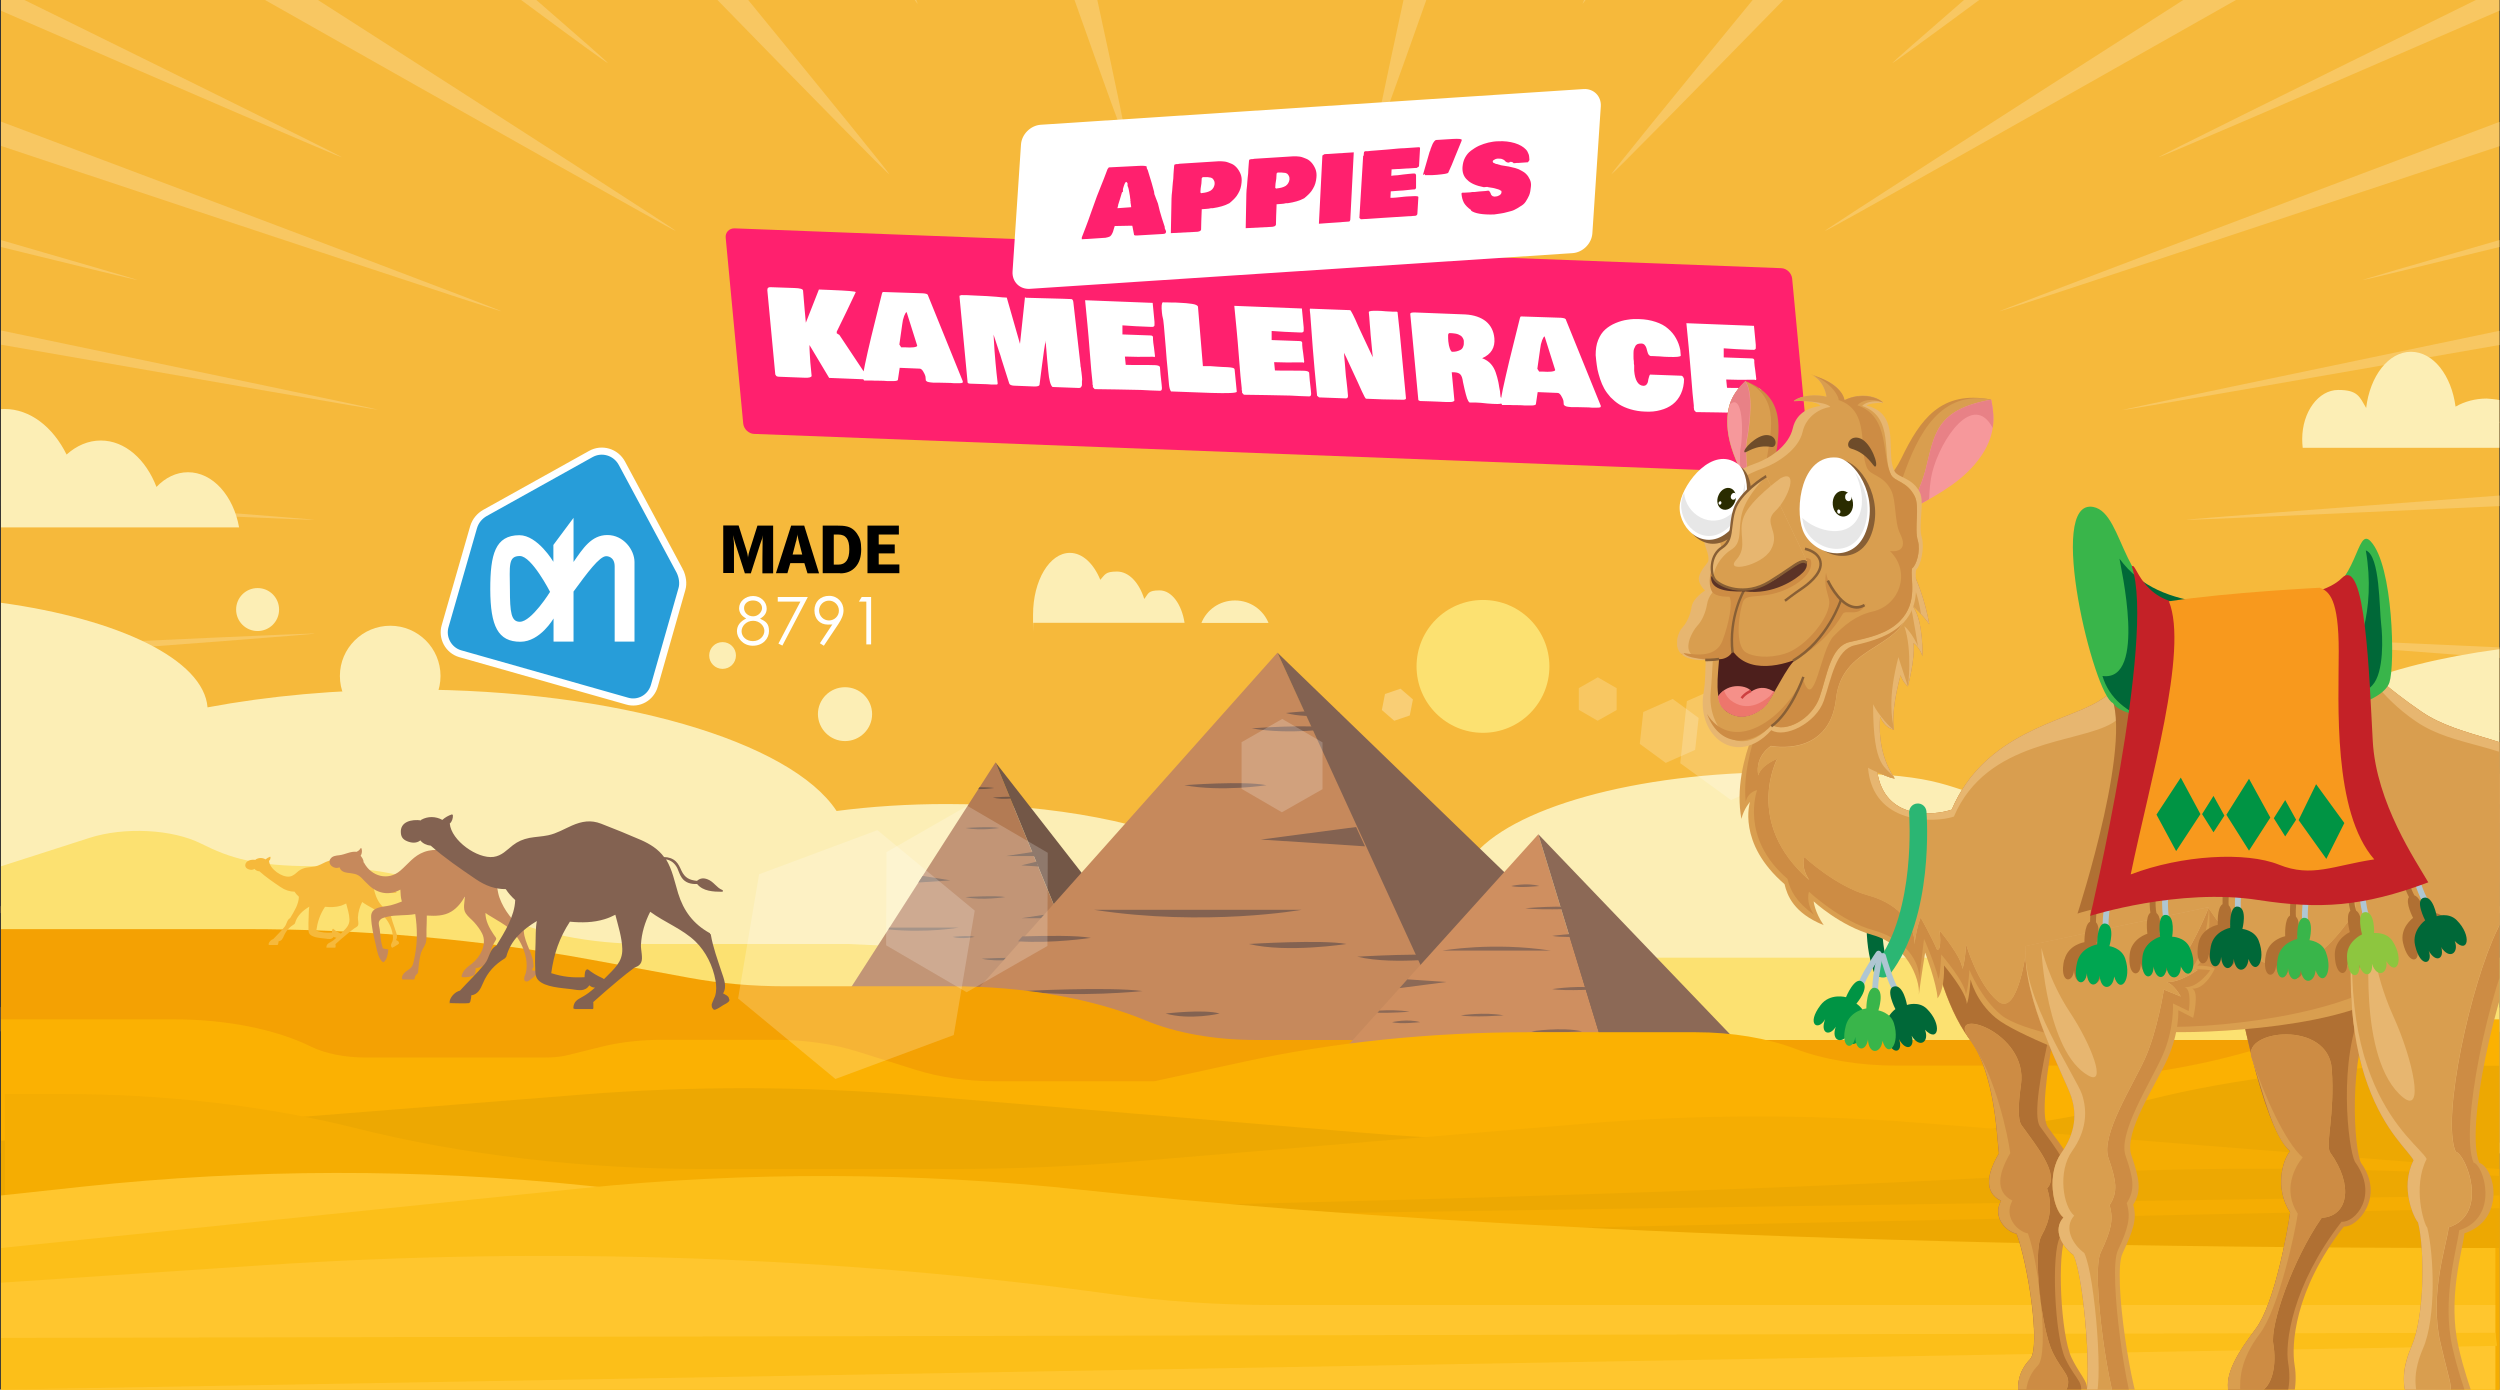 <?xml version="1.0" encoding="UTF-8"?>
<svg id="Laag_1" data-name="Laag 1" xmlns="http://www.w3.org/2000/svg" width="1513" height="841" xmlns:xlink="http://www.w3.org/1999/xlink" version="1.1" viewBox="0 0 1513 841">
  <rect x="0" y="0" width="1513" height="841" fill="#333333" stroke="none"/>
  <defs>
    <style>
      .cls-1 {
        fill: #00a651;
      }

      .cls-1, .cls-2, .cls-3, .cls-4, .cls-5, .cls-6, .cls-7, .cls-8, .cls-9, .cls-10, .cls-11, .cls-12, .cls-13, .cls-14, .cls-15, .cls-16, .cls-17, .cls-18, .cls-19, .cls-20, .cls-21, .cls-22, .cls-23, .cls-24, .cls-25, .cls-26, .cls-27, .cls-28, .cls-29, .cls-30, .cls-31, .cls-32, .cls-33, .cls-34, .cls-35, .cls-36, .cls-37, .cls-38, .cls-39, .cls-40, .cls-41, .cls-42, .cls-43, .cls-44, .cls-45, .cls-46, .cls-47 {
        stroke-width: 0px;
      }

      .cls-2 {
        fill: #8c6956;
      }

      .cls-3 {
        fill: #fce171;
      }

      .cls-4 {
        fill: #2a2c00;
      }

      .cls-5 {
        fill: #e88186;
      }

      .cls-6 {
        fill: #735747;
      }

      .cls-7 {
        fill: #f6989b;
      }

      .cls-8 {
        fill: #e7b670;
      }

      .cls-48 {
        clip-path: url(#clippath);
      }

      .cls-9, .cls-49 {
        fill: none;
      }

      .cls-10 {
        fill: #fcbf19;
      }

      .cls-11 {
        fill: #c42127;
      }

      .cls-12 {
        fill: #009444;
      }

      .cls-13 {
        fill: #d99e4f;
      }

      .cls-14 {
        fill: url(#linear-gradient);
      }

      .cls-15 {
        fill: #f6b93b;
      }

      .cls-16 {
        fill: #6e4c2a;
      }

      .cls-17 {
        fill: #f59089;
      }

      .cls-18 {
        fill: #afc6d2;
      }

      .cls-19 {
        fill: #f5ad02;
      }

      .cls-20 {
        fill: #5b3326;
      }

      .cls-21 {
        fill: #39b54a;
      }

      .cls-50 {
        clip-path: url(#clippath-1);
      }

      .cls-51 {
        clip-path: url(#clippath-4);
      }

      .cls-52 {
        clip-path: url(#clippath-3);
      }

      .cls-53 {
        clip-path: url(#clippath-2);
      }

      .cls-54 {
        clip-path: url(#clippath-7);
      }

      .cls-55 {
        clip-path: url(#clippath-8);
      }

      .cls-56 {
        clip-path: url(#clippath-6);
      }

      .cls-57 {
        clip-path: url(#clippath-5);
      }

      .cls-22 {
        fill: #000;
      }

      .cls-23 {
        fill: #00a14b;
      }

      .cls-24 {
        fill: #006838;
      }

      .cls-25 {
        fill: #cf8f60;
      }

      .cls-26 {
        fill: #c6895c;
      }

      .cls-27 {
        fill: #f4a103;
      }

      .cls-28 {
        fill: #eda802;
      }

      .cls-29 {
        fill: #279dd9;
      }

      .cls-30 {
        fill: #836251;
      }

      .cls-58 {
        opacity: .2;
      }

      .cls-59 {
        opacity: .3;
      }

      .cls-31 {
        fill: #b07033;
      }

      .cls-32 {
        fill: #cd8c44;
      }

      .cls-33 {
        fill: #8dc63f;
      }

      .cls-34 {
        fill: #f8991d;
      }

      .cls-35 {
        fill: #2bb673;
      }

      .cls-36 {
        fill: #4d1f1c;
      }

      .cls-37 {
        fill: #fceeb5;
      }

      .cls-38 {
        fill: #ed766c;
      }

      .cls-49 {
        stroke: #fff;
        stroke-miterlimit: 10;
        stroke-width: 4.3px;
      }

      .cls-39 {
        fill: #fff;
      }

      .cls-40 {
        fill: #b37b54;
      }

      .cls-41 {
        fill: #ffc62e;
      }

      .cls-42 {
        fill: #cd4040;
      }

      .cls-43 {
        fill: #fbb102;
      }

      .cls-44 {
        fill: #ff206e;
      }

      .cls-45 {
        fill: #e7e7e7;
      }

      .cls-46 {
        fill: #f8c762;
      }

      .cls-47 {
        fill: #885f35;
      }
    </style>
    <clipPath id="clippath">
      <rect class="cls-9" x=".6" width="1512" height="841"/>
    </clipPath>
    <clipPath id="clippath-1">
      <rect class="cls-9" x=".6" width="1512" height="698"/>
    </clipPath>
    <clipPath id="clippath-2">
      <rect class="cls-9" x=".6" y="213" width="1512" height="628"/>
    </clipPath>
    <clipPath id="clippath-3">
      <rect class="cls-9" x="1015" y="226.3" width="600" height="700"/>
    </clipPath>
    <linearGradient id="linear-gradient" x1="1021.1" y1="957.8" x2="1021" y2="958.1" gradientTransform="translate(0 1363.3) scale(1 -1)" gradientUnits="userSpaceOnUse">
      <stop offset="0" stop-color="#e17525"/>
      <stop offset=".3" stop-color="#eb8927"/>
      <stop offset=".7" stop-color="#f29728"/>
      <stop offset="1" stop-color="#f59c29"/>
    </linearGradient>
    <clipPath id="clippath-4">
      <rect class="cls-9" x="266.7" y="270.9" width="277.6" height="156.2"/>
    </clipPath>
    <clipPath id="clippath-5">
      <rect class="cls-9" x="266.7" y="270.9" width="277.6" height="156.2"/>
    </clipPath>
    <clipPath id="clippath-6">
      <rect class="cls-9" x="266.7" y="270.9" width="277.6" height="156.2"/>
    </clipPath>
    <clipPath id="clippath-7">
      <rect class="cls-9" x="266.7" y="270.9" width="277.6" height="156.2"/>
    </clipPath>
    <clipPath id="clippath-8">
      <rect class="cls-9" x="266.7" y="270.9" width="277.6" height="156.2"/>
    </clipPath>
  </defs>
  <rect class="cls-15" x=".6" width="1512" height="698"/>
  <path class="cls-44" d="M444.6,138.2l633.4,24.1c3.3.1,6.2,2.9,6.6,6.2l10.6,112.5c.3,3.3-2.1,5.9-5.4,5.7l-633.4-24.1c-3.3-.1-6.2-2.9-6.6-6.2l-10.6-112.4c-.4-3.3,2.1-5.9,5.4-5.8h0Z"/>
  <path class="cls-39" d="M471.5,228c-.5,0-.9-.1-1.2-.2-.3-.1-.5-.2-.6-.4-.1-.1-.2-.4-.5-.8l-4.7-49.8c0-.5-.1-.9-.1-1.1s0-.5.1-.8c0-.3.1-.5.3-.7l.6-.3c.3-.1.6-.1,1-.1l14.4.5c3.4.1,5.1.6,5.2,1.5h0c.7,8.8,1.3,15.2,1.7,19.5l7.9-20.1,7.3.3c9.9.4,14.9.8,15,1.3h0c-3.8,8.1-7.6,16-11.5,23.9v1c.1,0,1.6,1,1.6,1l17.1,25.7c0,.4-.2.8-.7,1.2l-22.6-.9-11.9-19.9c0,1.3,0,3.1.2,5.6.2,2.4.3,4.1.3,4.8l.8,8.3c-.1.8-1.5,1.2-4.1,1.1l-15.5-.6h0ZM521.9,228.8c1-5.3,2-10.7,3.3-16.1,1.2-5.4,2.8-11.9,4.7-19.5s3.2-12.8,3.9-15.7c.2-.5.4-.7.5-.8l5.9.2c1.4.1,3.4.1,6.1.2,2.7.1,4.7.1,6.1.2l5.9.2c.4,0,.6,0,.9.1.2,0,.5,0,.8.1s.6.1.8.2c.2.1.4.2.6.4.2.2.2.4.3.7l21,51.8c0,.5,0,.8-.4.9-.3.2-.9.2-1.9.2h-3.2c-.9-.1-2.3-.2-4.2-.2s-3.2-.1-4.2-.1h-3.8c-.6,0-1.2-.1-2-.2-.7-.1-1.3-.2-1.8-.4-.4-.2-.7-.5-.9-.8l-.2-2.3c-.3-1.2-.9-2.3-1.5-3.3-.7-1-1.3-1.5-2-1.5l-12.1-.5-1.1,7.3c-.2.6-1.5.8-3.9.7h-2.8c-1-.1-2.5-.2-4.5-.2s-3.5,0-4.5-.1h-4.7c-.2-.4-.6-.8-1.1-1.5h0ZM544.3,208.5l1.1,1.7h2.3c1.9.2,3.6.1,5.1,0,1.5-.2,2.3-.5,2.3-1l-6.4-20.3c-.4,0-.9.8-1.5,2.3-.6,1.6-1,3.3-1.2,5.3l-1.7,12h0ZM653.9,220.8c0,.4,0,1.1.3,2,0,.9.2,1.7.3,2.5s.2,1.7.3,2.7.2,1.8,0,2.6v2.2c0,.7-.3,1.2-.6,1.5-.3.4-.7.5-1.2.5l-16-.6c-1.2-.9-2.1-4.1-2.6-9.7-.2-2-.4-4.5-.7-7.3-.2-2.9-.4-4.9-.5-6.1l-.2-2.4c0-.2,0-.6-.2-1.2v-1.4c-.6,3.3-1.3,8.1-2.1,14.4-.8,6.2-1.3,10.4-1.6,12.5-.2.6-1.2.9-3.1.9l-12.4-.5c-1.5-.1-2.5-.5-2.8-1.3l-4.7-14.8c-.4-1.5-.9-3.1-1.5-4.7-.5-1.6-1.1-3.5-1.8-5.5-.7-2.1-1.2-3.6-1.5-4.6.4,7.5.8,13.1,1.2,17.1l.6,6.2c.3,2.8.5,4.8.7,6.2,0,.5-.3.8-.7.7h-3.3c-1.4-.2-3.4-.2-6.1-.3-2.7-.1-4.7-.1-6.1-.2-1.3,0-1.9-.3-2-.7l-4.9-51.9v-.5c0-.2.3-.3.5-.3.2-.1.4-.1.6-.2.2,0,.5-.1.8,0h2.2l4.1.2c6.7.3,11.4.5,14.1.8,2.8.3,4.9.5,6.3.5.9,3.1,2.2,7.8,4,14l4,14,3-28.1h.3q.3.2.4.2c2.5.1,6.2.2,11.1.3,4.9.1,8.6.2,11.1.3l5.2.2c.7.1,1.1.8,1.2,2,2.6,22.6,4,35.2,4.3,37.8h0ZM661.2,232.9v-1.3c-.5-4-1-9.9-1.6-17.7s-1.1-13.7-1.5-17.7l-1.4-14.5,40.9,1.6,1.1,11.5v2.1c0,.1,0,.2-.2.4,0,.2-.2.3-.3.3,0,.1-.3.1-.5.2-.2,0-.5.1-.8,0h-1c-6.1-.2-11.6-.5-16.6-.9v5.5l16.7.6c.7,0,1.2.1,1.4.3.3.2.4.5.4.9v1.2c0,1.1.3,2.8.6,5s.5,3.9.6,5c0,.5-.2.7-.5.7s-.3-.1-.4-.2c-7.4.1-12.8.1-16.4-.1h-.9l.5,5c2.1.1,5.1.1,9,.1s6.9,0,8.9.1c1.5.1,2.5.4,2.8,1.1l.2,2.7c0,1.1.3,2.8.5,5,.3,2.2.4,3.9.5,5,0,1.2-.3,1.7-1.2,1.7s-3.1-.1-5.6-.2c-2.5-.1-4.5-.2-5.8-.3-3.4-.1-8.2-.2-14.5-.3s-10.8-.1-13.6-.2l-1.1-1.2c0-.8,0-1.2,0-1.4h-.1ZM703.2,189.2c-.4-3.8-.2-5.9.6-6.3.2.1.6.1,1,.1h1.1c.7,0,1.9.1,3.6.1s2.9,0,3.8.1c3.3.1,6,.4,8.1.7s3.3.9,3.6,1.6l3,36.1h4.7c.8,0,2.1.1,4.1.3,2,.1,4,.3,5.8.3,1.5.1,2.7.2,3.4.4.8.2,1.2.6,1.2,1.1l1.3,13.4c-.2.8-5.4,1-15.5.7l-24.3-.9c-.6-.8-1-2.2-1.2-4l-.9-9.9c-.3-2.9-.7-7.2-1.1-12.9-.5-5.7-.9-10-1.1-12.9,0-.5-.2-1.7-.4-3.6-.5-1.9-.7-3.3-.8-4.4h0ZM751.5,236.3v-1.3c-.5-4-1-9.9-1.6-17.7s-1.1-13.7-1.5-17.7l-1.4-14.5,40.9,1.6,1.1,11.5v2.1c0,.1,0,.2-.2.4,0,.2-.2.3-.3.3,0,.1-.3.1-.5.2-.2,0-.5.1-.8,0h-1c-6.1-.2-11.6-.5-16.6-.9v5.5l16.7.6c.7,0,1.2.1,1.4.3.3.2.4.5.4.9v1.2c0,1.1.3,2.8.6,5s.5,3.9.6,5c0,.5-.2.7-.5.7s-.3-.1-.4-.2c-7.4.1-12.8.1-16.4-.1h-.9l.5,5c2.1.1,5.1.1,9,.1s6.9,0,8.9.1c1.5.1,2.5.4,2.8,1.1l.2,2.7c0,1.1.3,2.8.5,5,.3,2.2.4,3.9.5,5,0,1.2-.3,1.7-1.2,1.7s-3.1-.1-5.6-.2c-2.5-.1-4.5-.2-5.8-.3-3.4-.1-8.2-.2-14.5-.3s-10.8-.1-13.6-.2l-1.1-1.2c0-.8,0-1.2,0-1.4h-.1ZM797.1,239.5l-1.5-15.8c-.6-5.8-1.4-16.8-2.6-33.1l-.3-2.9c0-.5,0-.8.2-.9l24.2.9c.2,0,.8.9,1.7,2.7s2,4.1,3.2,7c1.3,2.8,2.2,4.8,2.7,5.8l6.1,13-1.3-13.6c0-1.2-.3-3.3-.5-6.4-.2-3.1-.4-5.6-.6-7.3,0-.7,1.8-.9,5.5-.8,1.2,0,2.8.1,4.8.3,2,.1,3.3.2,3.8.2h2.7c.4.1.6.2.6.3.8,6.5,1.7,15.8,2.8,27.9l2.3,24.3c0,.6-.8.9-2.2.8h-.9c-1.2,0-3-.1-5.4-.1s-4.1-.1-5.4-.1l-10.3-.4c-.3-.1-1.2-1.6-2.5-4.5-1.4-3.1-3.4-7.6-6.2-13.5-2.7-5.9-4.2-9.1-4.6-9.8,0,1.4.3,3.4.5,6.2.2,2.7.4,4.8.5,6.2,0,1,.3,2.6.5,4.6.2,2.1.4,3.6.5,4.6l.4,4.4c0,1.1-.3,1.6-1.3,1.6l-16.2-.6-1.2-1ZM845.8,188.9h0c0,.1,0,0,0,0ZM909.5,243.7c-.5.5-1.5.8-3.2.8s-3.7-.1-6.1-.3c-2.4-.2-3.7-.4-3.9-.4-1.6-.1-2.7-.1-3.4-.2h-3.5c-.5-.3-1-1.1-1.5-2.4-.5-1.4-1-3.4-1.6-5.9-.6-2.6-.9-4-.9-4.1-.3-2.3-.8-3.8-1.6-4.6-.7-.8-2-1.2-3.7-1.3h-1.5c0-.1,1.6,17,1.6,17,0,.3-.2.5-.7.7-.4.2-1.1.3-1.9.3h-2.2c-.6,0-1.5,0-2.5-.1-1.1-.1-1.7-.1-1.9-.1l-5.1-.2c-2.9-.1-5-.2-6.5-.2-.3-.2-.7-.3-1-.5l-4.9-52.2c0-.7.8-.9,2.7-.9l30.6,1.2c5.3.3,9.5,1.8,12.5,4.2,3,2.5,4.7,5.9,5.1,10.2.5,5.6-1.9,9.7-7.4,12.1,1.1.4,2.1.9,3,1.5s1.7,1.3,2.3,2,1.2,1.5,1.7,2.4.9,1.8,1.2,2.7c.3.8.6,1.8.9,2.9.3,1.1.5,2.1.7,2.9s.3,1.8.5,2.9c.2,1.1.4,2,.5,2.7l.3,3.1c0,.4.4.9.8,1.6.4.7.7,1.2.8,1.5,0,.5,0,.8-.2.7h0ZM876.4,204.7c0,1.4.2,2.4.3,3.1,0,.7.3,1.6.6,2.7.3,1.1.8,1.9,1.3,2.4,1,0,1.9,0,2.7-.2.9-.2,1.7-.5,2.5-.9s1.4-1.1,1.7-2c.4-.9.5-2,.4-3.3,0-.7-.3-1.4-.6-1.9-.3-.6-.7-1-1.2-1.4-.5-.3-1-.6-1.5-.8s-1.1-.4-1.8-.5-1.2-.2-1.6-.2-.9-.1-1.4-.1h-.8c-.3.2-.5.5-.6,1,0,.3,0,1.1,0,2.1h0ZM908,243.6c.9-5.3,2-10.7,3.3-16.1,1.2-5.4,2.8-11.9,4.7-19.5s3.2-12.8,3.9-15.7c.2-.5.4-.7.5-.8l5.9.2c1.4.1,3.4.1,6.1.2,2.7.1,4.7.1,6.1.2l5.9.2c.4,0,.6,0,.9.1.2,0,.5,0,.8.1s.6.1.8.2c.2.1.4.2.6.4.2.2.2.4.3.7l21,51.8c0,.5,0,.8-.4.9-.3.2-.9.2-1.9.2h-3.2c-.9-.1-2.3-.2-4.2-.2s-3.2-.1-4.2-.1h-3.8c-.6,0-1.2-.1-2-.2-.7-.1-1.3-.2-1.8-.5-.4-.2-.7-.5-.9-.8l-.2-2.3c-.3-1.2-.9-2.3-1.5-3.3-.7-1-1.3-1.5-2-1.5l-12.1-.5-1.1,7.4c-.2.5-1.5.8-3.9.7h-2.8c-1-.1-2.5-.2-4.5-.2s-3.5,0-4.5-.1h-4.7c-.2-.4-.5-.9-1.1-1.5h0ZM930.4,223.2l1.1,1.7h2.3c1.9.2,3.6.1,5.1,0,1.5-.2,2.3-.5,2.3-1l-6.4-20.3c-.4,0-.9.8-1.5,2.3-.6,1.6-1,3.3-1.2,5.3l-1.7,12h0ZM1019.2,229.1c0,3.5-.7,6.6-1.9,9.2-1.2,2.6-2.9,4.8-5,6.4-2.1,1.6-4.6,2.8-7.4,3.5-2.8.8-5.9,1.1-9.3.9-3.2-.1-6.1-.6-8.8-1.4-2.7-.8-5-1.8-6.9-3s-3.6-2.7-5.2-4.3c-1.5-1.7-2.8-3.4-3.8-5.2s-1.8-3.7-2.5-5.8-1.2-4-1.6-5.8c-.3-1.8-.6-3.7-.8-5.6l-.3-3.1c0-3.4.4-6.4,1.5-9.1,1.1-2.7,2.5-4.8,4.3-6.4,1.8-1.6,3.9-2.9,6.3-3.9,2.4-1,4.8-1.7,7.1-2,2.3-.4,4.7-.5,7-.4,3.8.1,7.1.7,10.1,1.7s5.5,2.3,7.5,4.1c2,1.7,3.6,3.6,4.8,5.8,1.2,2.1,2.1,4.5,2.6,7.1l.3,3.4c0,.7-2.5,1-7.6.8-1.2,0-2.9-.1-5.1-.3-2.2-.1-3.6-.2-4.2-.2h-1c-.6,0-1.1-.3-1.5-.8s-.6-1.2-.8-1.9-.4-1.5-.6-2.2c-.2-.7-.6-1.3-1.1-1.9-.5-.5-1.2-.8-2-.8s-1.6.1-2.2.3c-.6.3-1.1.7-1.4,1.3-.3.6-.6,1.2-.8,1.7-.2.6-.3,1.4-.3,2.4v2.4c0,.7,0,1.5.2,2.7,0,1.1,0,1.9.2,2.4v3.3c.5,5.8,2.4,8.9,5.5,9.1.8,0,1.5-.2,2-.8s.8-1.2.9-2c0-.7.3-1.5.5-2.3s.4-1.4.7-1.7l19.1.7c.7.3,1.1.8,1.3,1.7h.2ZM1025.1,246.8v-1.3c-.5-4-1-9.9-1.6-17.7s-1.2-13.7-1.5-17.7l-1.4-14.5,40.9,1.6,1.1,11.5v2.1c0,.1,0,.2-.2.4s-.2.3-.3.3c0,.1-.3.1-.5.2-.2,0-.5.1-.8,0h-1c-6.1-.2-11.6-.5-16.6-.9v5.5l16.7.6c.7,0,1.2.1,1.4.3.2.2.4.5.4.9v1.2c0,1.1.3,2.8.6,5,.3,2.2.5,3.9.6,5,0,.5-.2.7-.5.7s-.3-.1-.4-.2c-7.4.1-12.8.1-16.4-.1h-.9l.5,5c2.1.1,5.1.1,9,.1s6.9,0,8.9.1c1.5.1,2.5.4,2.8,1.1l.2,2.7c0,1.1.3,2.8.5,5s.4,3.9.5,5c0,1.2-.3,1.7-1.2,1.7s-3.1-.1-5.6-.2c-2.5-.1-4.4-.2-5.8-.3-3.4-.1-8.2-.2-14.5-.3-6.2-.1-10.8-.1-13.6-.2l-1.1-1.2c0-.8-.2-1.3-.2-1.4h0Z"/>
  <g class="cls-48">
    <g>
      <g class="cls-50">
        <path class="cls-46" d="M.6,0v6.5c117.3,50.9,205.7,89,206.3,88.7.6-.2-81.9-41-192.1-95.2H.6ZM160.4,0c125.3,71,247.8,140,248.6,139.8.7-.3-104.8-68.2-216.6-139.8h-32ZM315.4,0c32.1,23.8,52.1,38.3,52.5,38.2s-16.2-14.7-43.3-38.2h-9.2ZM434.2,0c57.4,58.9,103.2,105.5,103.9,105.4S501,58.9,452.8,0h-18.6,0ZM553.6,0c1,1.4,1.7,2.4,1.8,2.3,0,0-.3-1-.9-2.3h-.9,0ZM650.3,0c17.6,49.8,31.3,87.6,31.9,87.5.6,0-7.3-37.8-18.1-87.5h-13.8ZM849.4,0c-10.8,49.8-18.7,87.5-18.1,87.6.6,0,14.3-37.7,31.9-87.6h-13.8ZM958.7,0c-.6,1.4-1,2.3-.9,2.3s.8-1,1.8-2.3h-.9,0ZM1060.7,0c-48.3,58.9-86.1,105.3-85.4,105.4.7,0,46.5-46.5,104-105.4h-18.6ZM1188.6,0c-27.1,23.5-43.7,38.1-43.3,38.2.4,0,20.3-14.4,52.5-38.2h-9.2ZM1321.3,0c-111.9,71.6-217.7,139.6-216.9,139.8.8.3,123.4-68.8,248.8-139.8h-31.9ZM1498.4,0c-110.2,54.2-192.8,95-192.1,95.2.6.3,89-37.8,206.3-88.7V0h-14.2ZM.6,73.6v14.7c155.1,51.7,302.3,100.5,302.9,100.1.6-.3-149.1-57-302.9-114.8ZM1512.6,73.8c-153.7,57.8-303.3,114.4-302.8,114.7.6.3,147.7-48.4,302.8-100v-14.7h0ZM.6,145.3v4.2c50.9,12.5,82.5,20.2,82.8,20,.2-.1-31.3-9.3-82.8-24.2ZM1512.6,145.3c-51.5,14.8-83,24-82.8,24.2s31.9-7.5,82.8-20v-4.2ZM.6,200v8.6c127.5,22.3,228,39.7,228.3,39.4S128.2,226.6.6,200h0ZM1512.6,200.2c-127.5,26.5-228.5,47.7-228.2,48s100.8-17.1,228.2-39.4v-8.6h0ZM.6,255.3v.4c3,.3,5.1.5,5.1.4,0,0-2.1-.4-5.1-.8h0ZM1512.6,255.3c-3,.5-5.1.8-5.1.8,0,0,2.1-.1,5.1-.4v-.4h0ZM.6,299.8v6.4c107.9,5,189.6,8.7,189.7,8.4,0-.3-81.8-6.6-189.7-14.8ZM1512.6,299.9c-107.9,8.1-189.7,14.4-189.7,14.7s81.8-3.4,189.7-8.3v-6.4h0ZM189.7,383.4c-7.3.1-86.4,3.6-189.1,8.4v6.4c107.9-8.1,189.7-14.4,189.7-14.7,0,0-.3-.2-.6,0h0ZM1323.5,383.5h-.6c0,.3,81.8,6.6,189.7,14.7v-6.4c-102.7-4.7-181.8-8.3-189.1-8.3h0ZM5.7,441.9s-2.1.1-5.1.4v.4c3-.4,5.1-.8,5.1-.8h0ZM1507.5,441.9s2.1.4,5.1.8v-.4c-3-.3-5.1-.5-5.1-.4h0ZM228.8,449.9c-.3-.3-100.8,17.1-228.2,39.4v8.6c127.5-26.6,228.5-47.7,228.2-48h0ZM1284.3,450c-.3.3,100.7,21.5,228.3,48v-8.6c-127.5-22.3-228-39.7-228.3-39.4ZM303.3,509.5c-.6-.3-147.7,48.4-302.8,100v14.7c153.8-57.8,303.4-114.4,302.8-114.7ZM1209.7,509.6c-.6.3,149.1,57,302.9,114.9v-14.7c-155.1-51.8-302.4-100.6-302.9-100.2h0ZM83.3,528.4c-.2-.2-31.9,7.5-82.8,20v4.2c51.6-14.8,83.1-24,82.8-24.2ZM1429.8,528.4c-.2.2,31.2,9.4,82.8,24.2v-4.2c-50.9-12.5-82.5-20.1-82.8-20ZM408.8,558.2c-.8-.3-123.5,68.8-248.9,139.8h31.9c112-71.6,217.7-139.6,217-139.8ZM1104.2,558.2c-.7.3,104.8,68.2,216.6,139.8h31.9c-125.2-71-247.7-140-248.5-139.8ZM537.9,592.6c-.7,0-46.5,46.5-104.1,105.4h18.6c48.4-58.9,86.1-105.3,85.5-105.4ZM975.1,592.7c-.7,0,37.1,46.5,85.3,105.4h18.6c-57.4-59-103.2-105.6-103.9-105.4h0ZM206.9,602.8c-.6-.3-89,37.8-206.3,88.7v6.5h14.2c110.2-54.1,192.7-94.9,192.1-95.2ZM1306.3,602.8c-.6.3,81.9,41.1,192.1,95.2h14.2v-6.5c-117.3-50.9-205.7-89-206.3-88.7h0ZM681.9,610.5c-.6,0-14.3,37.7-31.9,87.6h13.8c10.8-49.9,18.7-87.6,18.1-87.6h0ZM831.1,610.5c-.6,0,7.3,37.8,18.1,87.5h13.8c-17.7-49.8-31.3-87.6-31.9-87.5h0ZM367.9,659.8c-.4,0-20.3,14.4-52.5,38.2h9.2c27.1-23.5,43.7-38.1,43.3-38.2h0ZM1145.3,659.8c-.4,0,16.2,14.7,43.3,38.2h9.2c-32.2-23.8-52.1-38.3-52.5-38.2h0ZM555.4,695.7s-.8,1-1.8,2.3h.9c.6-1.4,1-2.3.9-2.3h0ZM957.8,695.7s.3,1,.9,2.3h.9c-1-1.4-1.7-2.3-1.8-2.3h0Z"/>
      </g>
      <g class="cls-53">
        <g>
          <path class="cls-37" d="M1512.6,392.9v448.1H.6v-476.2c71.4,9.8,122.7,34.4,125,63.3,36.7-6.9,78.3-10.8,122.5-10.8,125.5,0,230.5,31.4,258.2,73.5,20.8-2.7,43.2-4.2,66.7-4.2,65.7,0,123.7,11.8,158.7,29.8,21.1-5.3,46.7-8.5,74.4-8.5s61.9,4.3,84.6,11.3c22.7-29.9,98.6-51.9,189-51.9s90.4,6,124.2,16c12.2-20.2,62.2-35.4,122-35.4s32.8,1.2,47.5,3.4c15.2-27,68.7-49.1,139.2-58.4h0Z"/>
          <path class="cls-37" d="M511.4,448.5c9,0,16.4-7.3,16.4-16.3s-7.3-16.3-16.4-16.3-16.4,7.3-16.4,16.3c.1,9,7.4,16.3,16.4,16.3Z"/>
          <path class="cls-37" d="M236.2,439.5c16.8,0,30.4-13.6,30.4-30.4s-13.6-30.4-30.4-30.4-30.5,13.6-30.5,30.4,13.7,30.4,30.5,30.4h0Z"/>
          <path class="cls-37" d="M155.9,381.9c7.2,0,13-5.8,13-13s-5.8-13-13-13-13,5.8-13,13,5.8,13,13,13Z"/>
          <path class="cls-37" d="M437.3,404.8c4.5,0,8.1-3.6,8.1-8.1s-3.6-8.1-8.1-8.1-8.1,3.6-8.1,8.1,3.6,8.1,8.1,8.1Z"/>
          <path class="cls-37" d="M1114.9,422.7c7.6-4.9,9.8-15,4.9-22.6s-15-9.8-22.6-4.9-9.8,15-4.9,22.6,15,9.8,22.6,4.9Z"/>
          <path class="cls-37" d="M1053.1,436.2c3.8-2.4,4.9-7.5,2.5-11.2-2.4-3.8-7.5-4.9-11.2-2.4-3.8,2.4-4.9,7.5-2.5,11.2,2.4,3.8,7.4,4.8,11.2,2.4Z"/>
          <path class="cls-3" d="M513.1,571.3h-121.8c-34.2,0-66.7-6.5-90-18l-22.4-11.1c-23.2-11.5-55.8-18-90-18s-50-5-67.1-13.6c-17.4-8.8-46.5-10.3-67.7-3.5L.6,524.3v316.7h1512v-261.4h-42.8c-22.8,0-44.5-4.5-59.6-12.3l-34.1-17.5c-4.9-2.5-13.2-2.9-19.2-.9l-25.7,8.5c-8.8,2.9-20.9,2.6-28.8-.9l-16.3-7.1c-5.3-2.3-13.6-2.4-19.2-.2l-77.9,30.4h-496.4"/>
          <path class="cls-40" d="M671.2,629.4h-176.6l43-66.9.7-1.1,53.7-83.7.8-1.2,9.7-15.1,68.7,168Z"/>
          <path class="cls-6" d="M602.5,461.4l131,168h-62.2l-68.8-168h0Z"/>
          <path class="cls-6" d="M608.6,518.1l18.4-2.8.6,2.8h-19Z"/>
          <path class="cls-6" d="M618.1,555.7l21.7-3.3,1.3,3.3h-23Z"/>
          <path class="cls-6" d="M558.4,530.1l16.8,2.7-19.4,1.3,2.6-4h0Z"/>
          <path class="cls-6" d="M580.2,561.4s-18.8,3.4-42.6,1.1l.7-1.1h41.9,0Z"/>
          <path class="cls-6" d="M584.2,542.9s18.3-1.1,24.3,0c0,0-14.7,2.3-24.3,0Z"/>
          <path class="cls-6" d="M594.1,580.2s18.3-1.1,24.3,0c0,0-14.7,2.3-24.3,0Z"/>
          <path class="cls-6" d="M584.2,501.1s14.8-1.1,20.5,0c0,0-11.1,1.8-20.5,0Z"/>
          <path class="cls-6" d="M601.8,476.9s-4.3.7-9.8.7l.8-1.2c3.4,0,6.8.1,9,.5h0Z"/>
          <path class="cls-6" d="M600.8,482.7s10.7-1.1,14.8,0c0,0-8,1.7-14.8,0Z"/>
          <path class="cls-6" d="M576.4,567s9.7-1.1,13.5,0c0,0-7.3,1.7-13.5,0Z"/>
          <path class="cls-6" d="M627.6,521.4l-9.5,2.3,10.2.7-.7-3Z"/>
          <path class="cls-26" d="M881.9,629.4h-317.5l53.1-59.6,2.6-3,153-171.8,108.8,234.4h0Z"/>
          <path class="cls-30" d="M773.1,395l242.3,234.4h-134.9l-107.4-234.4h0Z"/>
          <path class="cls-30" d="M820.7,500.5l-57.7,7.6,63.1,4.1-5.4-11.7h0Z"/>
          <path class="cls-30" d="M662,550.6h125.9s-58.1,10.4-125.9,0Z"/>
          <path class="cls-30" d="M755.8,571.3s44.5-2.8,59.1,0c0,0-35.9,5.6-59.1,0Z"/>
          <path class="cls-30" d="M660.2,567.6s-23,3.5-44.1,2.1l2.6-3c14.2-.4,33-.7,41.5.9Z"/>
          <path class="cls-30" d="M821.4,579s44.5-2.8,59.1,0c0,0-35.8,5.5-59.1,0Z"/>
          <path class="cls-30" d="M716.7,475.2s36-2.8,49.8,0c0,0-27,4.2-49.8,0Z"/>
          <path class="cls-30" d="M757.5,440.8s36-2.8,49.8,0c0,0-27,4.1-49.8,0Z"/>
          <path class="cls-30" d="M778.2,431.5s23.6-2.8,32.7,0c0,0-17.7,4.1-32.7,0Z"/>
          <path class="cls-30" d="M705.4,613.4s23.6-2.8,32.7,0c0,0-17.7,4.2-32.7,0Z"/>
          <path class="cls-30" d="M618.3,599.8s52.9-2.8,73.2,0c0,0-39.7,4.1-73.2,0Z"/>
          <path class="cls-27" d="M.6,562.3h148c71.6,0,142.6,6.3,209.1,18.5l59.6,11c18.4,3.4,38.1,5.1,57.9,5.1h100.9c43.4,0,85.2,7.4,117.3,20.7,18.2,7.6,41.9,11.8,66.5,11.8h752.6v211.6H.6v-278.7Z"/>
          <path class="cls-25" d="M976.6,654.3h-180.3l37.3-41.4,1.2-1.3,12.2-13.5,4.7-5.3,79.3-87.9,45.6,149.4Z"/>
          <path class="cls-2" d="M931,504.9l45.6,149.3h97.5l-143.1-149.3h0Z"/>
          <path class="cls-2" d="M875.4,594.3l-28.4,3.7,4.7-5.3,23.7,1.6Z"/>
          <path class="cls-2" d="M938.5,575.3h-65.5s30.2-5.4,65.5,0Z"/>
          <path class="cls-2" d="M970.1,598.6s-23.2,1.4-30.7,0c0,0,18.6-2.9,30.7,0Z"/>
          <path class="cls-2" d="M939.4,566.4s12-1.8,22.9-1.1l-1.4,1.5c-7.3.3-17.1.5-21.5-.4Z"/>
          <path class="cls-2" d="M957.5,624.2s-23.2,1.4-30.7,0c0,0,18.6-2.9,30.7,0Z"/>
          <path class="cls-2" d="M910,614.5s-18.7,1.4-25.9,0c0,0,14.1-2.2,25.9,0Z"/>
          <path class="cls-2" d="M853.1,612.3s-11.1.9-19.5.6l1.2-1.3c5.1-.3,12-.4,18.3.7Z"/>
          <path class="cls-2" d="M859.5,618.6s-12.3,1.4-17,0c0,0,9.2-2.2,17,0Z"/>
          <path class="cls-2" d="M931.6,536.2s-12.3,1.4-17,0c0,0,9.2-2.2,17,0Z"/>
          <path class="cls-2" d="M961.2,549.7s-27.5,1.4-38.1,0c0,0,20.6-2.2,38.1,0Z"/>
          <path class="cls-43" d="M1487.9,617c-37.3,0-73.9,4.7-105.8,13.5l-25.2,7c-17.3,4.8-35.6,8.6-54.7,11.4-12.5-2.6-26-4-39.8-4h-115.1c-22.1,0-43.6-3.6-60.6-10.1s-38.4-10.1-60.6-10.1h-100.7c-59.8,0-118.8,6.1-172.7,17.9l-54.2,11.8h535.3-631c-17.3,0-34.2-2.4-48.5-6.9l-35.6-11.2c-14.5-4.5-31.6-7-49.1-7h-69.2c-12.7,0-25.2,1.4-36.4,4.2l-20.1,5c-4.1,1-8.6,1.5-13.3,1.5h-109.6c-12.4,0-24.1-2.4-32.6-6.5-21.4-10.6-51.6-16.6-83.2-16.6H.6v224h1512v-224h-24.7Z"/>
          <path class="cls-28" d="M.6,690.4l350.7-27.9c67.3-5.4,136.1-5.2,203.2.4l272.3,22.8c37,3.1,74.5,4.7,112.1,4.7h150.1c73.7,0,146.2-8.5,210.9-24.7,54.4-13.6,115.4-20.7,177.3-20.7h35.3v196H.6v-139.4"/>
          <path class="cls-19" d="M1512.6,707.5l-350.1-27.9c-67.2-5.4-135.9-5.2-202.9.4l-271.8,22.8c-36.9,3.1-74.4,4.7-111.9,4.7h-150c-73.6,0-146-8.5-210.5-24.7-54.3-13.6-115.2-20.7-177.1-20.7H3v178.9h1509.6v-122.2"/>
          <path class="cls-41" d="M.6,723.5l50-5.4c100.2-10.8,204.4-11,304.8-.5l244.1,25.4v98H.6v-117.5Z"/>
          <path class="cls-28" d="M734.3,729s304-6.6,495.8-17.7c93.8-5.5,188.8-5.3,282.6.4v43.6h-786.6l8.2-26.3Z"/>
          <path class="cls-19" d="M1512.6,723.5l-776.4,11.7-3.8,12.4,780.3-16.4v-7.7h0Z"/>
          <path class="cls-10" d="M.6,755.3l351.1-36.1c99.8-10.3,203.4-9.9,303,.9,143.2,15.5,412.4,35.2,855.5,35.2v85.7H.6v-85.7h0Z"/>
          <path class="cls-41" d="M.6,776.3l158.9-10.6c171.7-11.4,346.9-5.4,513,17.5,31.9,4.4,65,6.6,98.2,6.6h739.4v51.2H.6v-64.7Z"/>
          <path class="cls-10" d="M.6,809.7l1509.6-3.1,1,7.9L.6,841v-31.3Z"/>
          <path class="cls-15" d="M154.7,520.1h.1c1.9-1.1,4.1-1.1,5.9,0,.8-.7,1.7-1.2,2.7-1.6.2,0,.3,0,.3.2.1.8-.2,1.8-.9,2.3h0c.4,4.9,7.8,10.1,12.4,9.5,2.3-.3,3.7-1.9,5.4-3.3,1.4-1.1,2.9-1.7,4.7-2.1,1.8-.3,3.6-.4,5.3-.7,2.4-.5,4.5-1.8,6.7-2.8,2.8-1.2,5.3-1.6,8.2-.5,3.8,1.5,7.6,3,11.3,4.6,2.5,1.1,4.9,2.6,6.5,4.8,1.2,0,2.4.4,3.3,1.2.8.7,1.1,1.7,1.6,2.6,1,2.1,2.2,2.6,4.4,2.9.9-.8,1.9-.9,3-.4,1.7.7,2.5,2.3,4.1,3,.3,0,.3.5-.1.5-2.5,0-5.4,0-7.1-2.2-1.7,0-3.3-.3-4.4-1.8-.6-.8-.8-1.8-1.3-2.7-.7-1.5-1.8-2.2-3.2-2.5,1.8,2.9,2.4,6.3,3.4,9.6,1.5,5,4.3,8.7,8.9,11.3.1,0,.1.2.1.2.1,0,.2,0,.2.2.6,3.6,1.9,6.9,3,10.3.7,2,1.7,4.2.5,6.2h0c.6.3,1.7.7,1.7,1.5s.1.2.1.2h0v.3c-.3.6-1.2.9-1.7,1.3-.8.5-1.5,1-2.3,1.3h-.3c-.4-.4-.6-.9-.6-1.5s1-2.5.9-2.3c.5-1.5.4-3,.1-4.5-.7-4.1-2.7-8.1-5.7-11-3.6-3.5-8.7-5.4-12.7-8.3-1.5,2.9-2.4,6-2.6,9.3-.1,1.4.7,3.8,0,5-.3.6-1.5,1.2-2.1,1.6-1.4,1-2.8,2.1-4.2,3.3-2.5,2-4.9,4.1-7.3,6.3h0c.1.2,0,.4.1.6v1.2c0,.2-.3.3-.4.3h-4.9c-.1,0-.3,0-.3-.2.1-1.6.9-2.3,2.3-3,1.5-.8,2.7-1.7,3.8-2.8-.6,0-1.2-.2-1.6-.6-1.3,1.9-3,1.4-5.3,1.1-2.5-.3-7.3-.5-9.2-2.6-.9-1-.8-2.2-.8-3.5-.1-2.3,0-4.5.1-6.8.1-1.8,0-4.3.4-6.4-4,2.4-7.4,5.4-8.7,10.1,0,0-.1.2-.2.2,0,0,0,0-.1.2-2.9,1.8-4.9,3.9-6.3,7-.7,1.7-1.4,3.2-3.3,3.5,0,.6-.2,1.3-.3,1.8,0,0-.1.2-.2.2,0,0-.1,0-.2.2h-4.9c-.2,0-.3,0-.3-.2-.1,0-.2-.2-.2-.3.3-1.4,1.5-2.7,2.9-3.1,2.3-2.5,4.8-4.8,6.9-7.5,1.4-1.8,1.3-4.1,3.3-5.2,2.3-3.8,5.2-8.3,5.3-12.9-1-.9-2-2-2.7-3.1-3,0-5.7-.9-8.6-2.9-4.3-2.9-8.8-6-12.6-9.4-1.1,0-2.3-.6-3-1.5-1.1.9-2.5.7-3.8.2-1.1-.5-1.7-1.1-1.8-2.4.3-2.9,3.7-3.6,6.3-3.2h0v-.3ZM201.8,562.3c.2,0,.5.3.7.5.4.3.7.5,1.1.8.8.5,1.6.9,2.4,1.3h.4c0,0,.1,0,.2-.2,2.4-2.5,5-4.4,4.9-8.3-.1-3.2-1.2-6.5-2-9.6-1,.5-2,.9-3,1.3-3.2,1-6.5,1-9.8.7-3,4.5-4.5,9-5.3,14.5h.1c3.2,1.1,6,1.3,9.4,1.1,0-.7,0-2.5.9-2.3h0v.2Z"/>
          <path class="cls-26" d="M200,519.8c1.1-1.8,3.4-2,5.2-2.2,3.7-.4,6.8-2.5,10.6-2.1h0c.9-.4,1.8-1,2.3-2,.1-.3.7-.2.7,0,.4,1.3.3,2.8-.3,4s-.3.2-.5,0h-.1c1,1.1,2.3,2.9,2.1,4.4.1,0,.2,0,.3.2,4.4,8.3,14.6,11.2,22,4.8,4.9-4.2,8.1-9,14.4-11.3,13.9-5,27.1,6.6,39.5,11.1.2,0,.3.3.2.4,1.3.9,2.2,2.2,2.8,3.7,5.4-.4,7.1,7.9,12.7,7v-.2c1.3-1.1,3.1-1.4,4.6-1,2,.5,2.8,2.2,4.3,3.5.3.2,0,.7-.3.7-1.9,0-3.5,1-5.4.4-1.3-.4-2.3-1.4-3-2.6-1.8.3-3.5-.2-5-1.4-2.8-2.1-4.3-4.8-7.7-5.9,1.5,3.8,1.6,8.5,2.9,12,2.9,8,8.2,14.2,14.6,19.7.1,0,.1.3,0,.4,0,0,.1,0,.1.2.5,7.6,6.1,14,5.9,21.5h0s0,.2-.1.3c-.3.3-.5.7-.6,1.1,0,.3,0,.6.1.9h1c.3,0,.5,0,.7.3.5.4.6,1.1.5,1.6.1,0,.2.2.1.3-.8,1.2-2,2-3.1,2.9-.8.5-2,1.7-3,1.5-2.1-.3-1.2-3-.4-4.8h0c2.5-8.8-2.7-21-9.4-26.9-3.4-3-7.7-5.2-11.5-7.6-1.2-.7-2.4-1.4-3.4-2.2-.1,4.5,2.3,9.1,4.8,12.8,2.1,3.1,2.3,2.3.4,5.4-2.2,3.6-2.5,7.9-4.4,11.5-1.4,2.6-4.1,3.3-6.7,3.8h-.1c.2,1.3-.1,2.8-.6,4.1-.1.2-.3.2-.4.2h0c-2.1.9-4.6,1.3-6.9,1.1-.1,0-.2,0-.3-.2-.2,0-.3-.2-.3-.4.8-3.6,3.6-5.6,6.4-7.7,5-3.9,9.2-11.8,6.1-18.1-1.2-2.4-3-4.8-4.8-6.8-1.6-1.8-3.8-3.4-5.1-5.4-2-3-.6-6.8-.6-10.2-2,3.6-4.7,7-8.2,9.1-4.4,2.7-9.7,2.7-14.7,2.4h-.1c0,2.9-.1,5.9-.2,8.8-.1,2.4.3,5.7-.5,8s-2.4,4-3,6.5c-.9,3.6-1.3,7.4-1.6,11.1,0,.2-.1.3-.2.4,0,0,0,.2-.1.3-1.1.8-1.7,1.8-1.8,3.2,0,.2-.2.4-.4.4h-6.7c-.3,0-.4-.2-.4-.4-.1,0-.2-.2-.2-.3.1-1.9.9-2.8,2.3-4,1.7-1.4,3.2-1.8,4.2-4,.7-1.6.9-3.6,1.3-5.3,1.7-8.5,1.6-17.1.3-25.6-5.7,1.1-11.6.3-17.2,1.7-1.8.4-4.1.9-4.8,3.1-.3,1.1.3,3.2.5,4.4.4,3.8.6,7.6,1.8,11.2v.3c1,.3,2,.5,3,.6.2,0,.5.2.4.4-.2,2.4-.8,5.9-2.8,7.4h-.4c-2.9-1.8-3.7-7.5-4.4-10.5-1.3-5.4-2.6-11.1-2.8-16.6-.1-2.6.8-4.3,3.2-5.4,2.6-1.2,5.8-1.2,8.6-1.9,2.3-.6,4.6-1.4,6.8-2.3-.7-2.3-.8-4.8-.9-7.2-6.4,3.6-13.3,2.6-18.7-2.3-1.7-1.5-3.3-3.3-4.9-4.9-2.7-2.6-5.1-2.5-8.6-3-2.2-.3-4-1.2-4.6-3.3-3.4,1.5-7.6-1.8-5.5-5.2h0Z"/>
          <path class="cls-30" d="M254.8,496.3c.1-.1.1-.2.2-.2,4-2.2,8.7-2.1,12.7.1,1.7-1.5,3.6-2.6,5.7-3.3.3-.1.6.2.7.5.1,1.7-.5,3.9-1.9,5h0c.9,10.3,16.7,21.5,26.5,20.2,5-.7,7.9-4.1,11.6-7,3.1-2.4,6.2-3.7,10.1-4.5,3.8-.7,7.6-.8,11.4-1.6,5.2-1.1,9.6-3.8,14.4-5.9,6-2.6,11.4-3.5,17.6-1.1,8.1,3.1,16.3,6.5,24.2,9.9,5.4,2.4,10.4,5.5,13.9,10.3,2.6,0,5.2.8,7.1,2.6,1.6,1.5,2.5,3.6,3.4,5.6,2.1,4.4,4.8,5.7,9.4,6.2,2-1.7,4-1.9,6.5-.9,3.7,1.4,5.3,5,8.8,6.4.6.2.6,1.1-.1,1.1-5.3,0-11.6-.3-15.1-4.7-3.6.2-7.2-.7-9.3-3.8-1.3-1.8-1.8-3.9-2.7-5.8-1.6-3.1-3.9-4.8-6.8-5.3,3.8,6.2,5.2,13.6,7.3,20.5,3.3,10.7,9.2,18.6,19.1,24.1.2,0,.3.3.2.5.2,0,.5.2.5.5,1.3,7.7,4,14.8,6.4,22.2,1.4,4.3,3.6,9.1,1,13.3h0c1.2.7,3.6,1.6,3.6,3.3.1.2.2.3.2.5v.6c-.7,1.3-2.5,2-3.7,2.7-1.6,1-3.2,2.2-5,2.8h-.7c-1.3-1.4-1.2-1.3-1.3-3.2,0-.4,2.2-5.4,2-4.9,1-3.1.9-6.5.3-9.7-1.6-8.8-5.8-17.4-12.2-23.6-7.8-7.5-18.6-11.5-27.3-17.9-3.2,6.3-5.2,12.8-5.6,19.9-.2,3,1.4,8.2.1,10.8s-3.3,2.5-4.4,3.4c-3,2.2-6,4.6-8.9,7-5.3,4.4-10.5,8.9-15.6,13.5h-.1c.1.4.1.8.1,1.2v2.5c0,.5-.5.7-.9.6h-10.1c-.2,0-.3,0-.5-.2-.3,0-.6,0-.6-.5.1-3.4,2-4.9,4.9-6.4,3.1-1.6,5.7-3.7,8.2-5.9-1.3,0-2.5-.5-3.4-1.4-2.7,4-6.4,3-11.3,2.3-5.3-.7-15.7-1.1-19.7-5.5-1.9-2.1-1.7-4.8-1.8-7.4-.2-4.9,0-9.7.2-14.6.2-3.8-.1-9.1.8-13.7-8.6,5.2-15.8,11.5-18.5,21.6-.1.3-.3.4-.5.5,0,.2-.1.3-.2.4-6.2,3.8-10.5,8.3-13.4,15.1-1.5,3.6-3.1,6.8-7.1,7.4,0,1.3-.3,2.7-.6,3.9-.1.3-.3.5-.5.5-.1.2-.2.3-.4.3-3.4.3-7.1,0-10.5,0s-.6-.2-.7-.5c-.2,0-.4-.3-.4-.6.6-2.9,3.3-5.7,6.3-6.5,4.9-5.4,10.3-10.4,14.9-16.1,3.1-3.8,2.7-8.8,7.1-11.1,4.9-8.1,11.1-17.8,11.4-27.6-2.2-2-4.2-4.2-5.7-6.6-6.5,0-12.1-1.9-18.4-6.2-9.1-6.2-18.8-12.8-27-20.1-2.4-.2-5-1.4-6.3-3.2-2.3,1.9-5.4,1.6-8,.5-2.4-1-3.6-2.4-3.8-5-.6-6.9,6.6-8.4,12.2-7.6h0v-.2ZM355.8,586.8c.5,0,1,.7,1.5,1,.8.6,1.6,1.1,2.4,1.6,1.7,1,3.4,1.9,5.2,2.7.1,0,.2.2.2.3h.6l.5-.5c5.2-5.4,10.7-9.5,10.4-17.7-.2-6.9-2.5-13.9-4.2-20.6-2.1,1.1-4.2,2-6.5,2.7-6.8,2.1-14,2.2-21,1.5-6.3,9.7-9.7,19.4-11.3,31.2h.2c6.8,2.2,12.9,2.8,20,2.4,0-1.3,0-5.1,2-4.7h0Z"/>
          <path class="cls-3" d="M897.5,443.5c22.2,0,40.2-18,40.2-40.2s-18-40.2-40.2-40.2-40.2,18-40.2,40.2,18,40.2,40.2,40.2Z"/>
          <path class="cls-37" d="M144.7,319.2H.6v-71.6c.7,0,1.3-.1,2-.1,15.7,0,29.5,11,37.7,27.6,6-5.4,13.1-8.5,20.7-8.5,14.6,0,27.3,11.4,33.7,28.1,5.3-5.6,11.9-8.9,19.1-8.9,15,0,27.5,14.3,30.9,33.4h0Z"/>
          <path class="cls-37" d="M716.9,377c-1.7-11.3-7.8-19.7-15.1-19.7s-6.7,2-9.3,5.2c-3.1-9.9-9.3-16.6-16.5-16.6s-7.2,1.9-10.1,5c-4-9.8-10.8-16.3-18.4-16.3-12.3,0-22.3,16.7-22.3,37.4s0,3.3.2,4.9h91.5,0Z"/>
          <path class="cls-37" d="M727.1,377c3.2-8,11-13.6,20.3-13.6s17.1,5.7,20.3,13.6h-40.6Z"/>
          <path class="cls-37" d="M1512.6,242.1v28.9h-119c-.2-1.7-.3-3.5-.3-5.3,0-16.4,9.8-29.7,21.8-29.7s12.9,4.2,16.9,10.9c2.3-19.3,13.5-34,27.1-34s24.5,14.3,27,33.2c5.4-3.1,11.9-4.9,18.9-4.9,2.5.2,5.1.4,7.6.9Z"/>
          <g class="cls-58">
            <path class="cls-39" d="M536.5,515.7l48.9-28,48.7,28.4-.2,56.4-48.9,28-48.7-28.4.2-56.4Z"/>
          </g>
          <g class="cls-58">
            <path class="cls-39" d="M751.5,449.1l24.5-14,24.4,14.2v28.3l-24.6,14-24.4-14.2v-28.3h0Z"/>
          </g>
          <g class="cls-59">
            <path class="cls-39" d="M838.2,420l9.4-3.2,7.5,6.5-1.9,9.7-9.4,3.2-7.5-6.5,1.9-9.7Z"/>
          </g>
          <g class="cls-58">
            <path class="cls-39" d="M459.4,529.1l71.6-26.7,58.9,48.7-12.7,75.3-71.6,26.6-58.9-48.7,12.7-75.2h0Z"/>
          </g>
          <g class="cls-58">
            <path class="cls-39" d="M994.5,430.9l17.8-7.9,15.7,11.5-2.1,19.3-17.8,7.9-15.7-11.5,2.1-19.3Z"/>
          </g>
          <g class="cls-58">
            <path class="cls-39" d="M1020.9,424.3l34.7-15.3,30.7,22.3-4,37.6-34.7,15.3-30.7-22.3,4-37.6h0Z"/>
          </g>
          <g class="cls-58">
            <path class="cls-39" d="M955.6,416.4l11.4-6.5,11.4,6.6v13.2l-11.5,6.5-11.4-6.6v-13.2h0Z"/>
          </g>
        </g>
      </g>
      <g class="cls-52">
        <g>
          <path class="cls-24" d="M1136.9,591.1c-1.3-.5-2.4-1.5-2.9-3-13.2-37.5,8-88.5,8.9-90.6,1-2.4,3.8-3.6,6.2-2.5,2.4,1,3.5,3.9,2.5,6.3-.2.5-20.6,49.7-8.7,83.6.9,2.5-.4,5.3-2.9,6.2-1.1.3-2.2.3-3.1,0"/>
          <path class="cls-32" d="M1123.2,299.9c1.4-1.4,17.1-1,27.6-22.7,11.1-22.9,23.6-41.2,54.2-35.4-1.1,9.2-2.1,23.1-15.3,38.4-16.6,19.3-37.3,26.9-51.3,40.4l-15.2-20.7h0Z"/>
          <path class="cls-13" d="M1123.2,299.9c1.4-1.4,20.6,11.1,28.6-11.7,9.1-25.8,22.6-52.2,53.2-46.4-1.1,9.2-2.1,23.1-15.3,38.4-16.6,19.3-37.3,26.9-51.3,40.4l-15.2-20.7h0Z"/>
          <path class="cls-7" d="M1165.2,284.9c5.5-21.2,5.6-37,39.9-43,2.3,11.6,2.9,24.2-10.3,39.5-11,12.7-26,19.9-38.9,27.2,0,0,6.9-14.7,9.3-23.7"/>
          <path class="cls-5" d="M1169.4,285.8c-1.2,4.6-1.7,11-1.9,16.3-4,2.2-7.9,4.4-11.6,6.5,0,0,6.9-14.7,9.3-23.7,5.5-21.2,5.6-37,39.9-43,1.1,5.4,1.8,11,.9,17.1-11.7-22.1-31.3,6.2-36.6,26.8"/>
          <path class="cls-32" d="M1083,304.4c-.3-1.5-11.5-6.3-8.8-24.8,2.9-19.5,6.9-39.6-17.9-48.9-6.5,6.3-12.4,14.1-10.7,29.7,2.2,19.7,15.6,35.4,18.7,50.3l18.7-6.3h0Z"/>
          <path class="cls-13" d="M1083,304.4c-.3-1.5-17.1-4.2-14.4-22.7,2.9-19.5,9.6-40.9-12.3-51-6.5,6.3-12.4,14.1-10.7,29.7,2.2,19.7,15.6,35.4,18.7,50.3l18.7-6.3h0Z"/>
          <path class="cls-7" d="M1057.2,266.6c2.2-11.5,3.9-29.2-.8-35.9-6.5,6.3-12.4,14.1-10.7,29.7,1.5,13,7.8,24.3,12.8,34.8,0,0-2.7-21.4-1.3-28.6"/>
          <path class="cls-5" d="M1053.3,284.4c-.3-5-.4-9.9,0-12.6,2-10.4,1.5-34.7-6.6-26.8,2-6.2,5.6-10.5,9.5-14.3,4.7,6.7,3,24.4.8,35.9-1.4,7.1,1.3,28.5,1.3,28.5-1.6-3.4-3.4-7-5.1-10.7"/>
          <path class="cls-32" d="M1353.7,597.5s14.8,84.2,32.3,99.2c-4.7,5.5-9.4,22.6,0,37-1.3,10.3-9.4,55.4-20.8,70.5s-17.5,26-16.8,35.6-6.7,17.8-18.8,19.2c-12.1,1.4-17.5,8.2-17.5,8.2l54.5,17.8s14-3.1,11.3-12-7.4-11.7,1.3-15.1c8.8-3.4,11.5-20,9.5-31.7-2-11.6-.5-44.9,29.8-83.9,8.1.7,25.2-18,10.4-38.5-4-7.5-8.5-62.5,7.7-95.4,7.4-26,8.8-33.4,8.8-33.4l-91.7,22.5h0Z"/>
          <path class="cls-31" d="M1353.7,597.5s14.8,84.2,32.3,99.2c-4.7,5.5-9.4,22.6,0,37-1.3,10.3-9.4,55.4-20.8,70.5s-17.5,26-16.8,35.6-6.7,17.8-18.8,19.2c-12.1,1.4-17.5,8.2-17.5,8.2l54.5,17.8s9.4-4.8,6.7-13.6c-2.7-8.9-6-13.7,2.7-17.1,8.8-3.4,10.8-17.8,8.8-29.4-2-11.6,2-46.5,32.3-85.5,8.1.7,22.9-15.8,8.1-36.3-4-7.5-10.8-62.3,5.4-95.1,7.4-26,14.8-32.9,14.8-32.9l-91.7,22.4h0Z"/>
          <path class="cls-13" d="M1362.6,639.9c7.7,23.3,13,47.9,23.4,56.8-4.7,5.5-9.4,22.6,0,37-1.3,10.3-9.4,55.4-20.9,70.5-11.4,15.1-17.5,26-16.8,35.6s-6.7,17.8-18.8,19.2c-12.1,1.4-13.6,4.4-13.6,4.4l21,1.2s28.7,9.7,26,.8-4.7-19.2,4.1-22.6c8.8-3.5,10.8-17.8,8.8-29.4-2-11.6,11.7-51.1,29.3-76.4,15.7-.8,19.8-19.2,5-39.7-2.8-5.3,3-22.1,1.1-50.2-1.9-29.7-54.1-24.1-48.6-7.2"/>
          <path class="cls-32" d="M1362.6,639.9c7.7,23.3,20.6,51.6,31,60.6-4.7,5.5-12.4,19.6-3,34-1.3,10.2-11.5,57.6-23,72.7-11.4,15.1-12.4,26.8-11.7,36.3.7,9.6-9.8,16.3-21.9,17.7s-18.1,2.2-18.1,2.2l21.1,1.2s28.7,9.7,26,.8-4.7-19.2,4-22.6c8.8-3.5,10.8-17.8,8.8-29.4-2-11.6,11.7-51.1,29.3-76.4,15.7-.8,19.8-19.2,5-39.7-2.8-5.3,3-22.1,1.1-50.2-1.9-29.7-54.1-24.1-48.6-7.2"/>
          <path class="cls-32" d="M1254.1,572.9s-23.5,97-14.7,109.3c8.7,12.3,23.4,29.2,15.3,37.4,3.3,10.3.9,19.1-4.5,28.7-5.4,9.6-3.1,59.9,3.6,73.6,6.7,13.7,11.9,14.5,7.9,24.8-4.1,10.3-3.5,11,.5,13.7,4,2.8,7.4,16.4-4,19.2-11.5,2.8-49.1-4.8-49.1-4.8,0,0-4-13.7,6.7-17.1,10.8-3.4,9.4-3.4,6.7-11-2.7-7.5-.7-17.1,6-23.9,6.7-6.9-1.3-58.2-8.1-76-6.7-1.4-14.8-10.3-9.4-19.9-11-5.5-8.1-17.1-1.3-28.7-1.3-10.3-2.3-48.7-17.8-69.3-15.5-20.5-22.2-54.7-22.2-54.7l84.4-1.3Z"/>
          <path class="cls-31" d="M1254.1,572.9s-28.2,96.5-19.5,108.8c8.8,12.3,23.5,30.1,15.5,38.3,3.3,10.3,2,19.2-3.4,28.7-5.4,9.6-3.3,60.2,3.4,73.9,6.7,13.7,12.1,13.7,8.1,23.9-4.1,10.3,0,11,4,13.7,4,2.8,7.4,16.4-4,19.2-11.5,2.8-50.1-1-50.1-1,0,0-3-17.5,7.7-20.9,10.8-3.4,9.4-3.4,6.7-11-2.7-7.5-.6-17.1,6.1-23.9,6.7-6.9-1.3-58.2-8.1-76-6.7-1.4-14.8-10.3-9.4-19.9-11-5.5-8.1-17.1-1.3-28.7-1.3-10.3-2.3-48.7-17.8-69.3-15.5-20.5-22.2-54.7-22.2-54.7l84.3-1.1h0Z"/>
          <path class="cls-13" d="M1223.1,656.5c-1.7,11.8-2,21.2.3,24.4,8.8,12.3,23.6,30.1,15.5,38.3,3.3,10.2,2,19.2-3.4,28.7-5.4,9.6,0,56.7,6.7,70.4s12.1,13.7,8.1,23.9c-4.1,10.2-5,11.4-1,14.2,4,2.7-10.5,13.3-21.9,16.1-16.3-5.2-18.9-1-18.9-1,0,0-3.5-10.5,7.3-14,10.8-3.4,9.4-3.4,6.7-11-2.7-7.5-.7-17.1,6.1-23.9,6.7-6.9-1.3-58.2-8.1-76-6.7-1.4-14.8-10.3-9.4-19.9-11-5.5-8.1-17.1-1.3-28.7-1.3-10.3-2.3-48.7-17.8-69.3-15.5-20.4,35.8-4.8,31.1,27.8"/>
          <path class="cls-32" d="M1223.1,656.5c-1.7,11.8-2,21.2.3,24.4,8.8,12.3,23.6,30.1,15.5,38.3,3.3,10.2,2,19.2-3.4,28.7-5.4,9.6,0,56.7,6.7,70.4s12.1,13.7,8.1,23.9c-4.1,10.2-5,11.4-1,14.2,4,2.7-10.5,13.3-21.9,16.1-16.3-5.2-18.9-1-18.9-1,0,0,1.5-7,12.2-10.4,10.8-3.4,9.4-3.4,6.7-10.9-2.7-7.5-.7-17.1,6-23.9,6.7-6.9.6-62-6.1-79.8-6.7-1.4-14.8-10.3-9.4-19.9-11-5.5-8.1-17.1-1.3-28.7-1.3-10.3-9.2-48.4-24.7-69-15.4-20.6,35.9-4.9,31.2,27.6h0Z"/>
          <path class="cls-13" d="M1601.2,608.3s-33.7-23.3-35.2-55.3c-1.5-31.9,13.5-61.5-14-84.1-27.6-22.6-62.3-21.6-86.4-38.1-43.9-30.1-43.7-45.7-85.3-52.8-55.8-9.5-79.8,27.9-110.6,46.6-20.5,12.4-68.6,18.7-88.5,65.4-11.5,3.9-40.8,6.2-45.1-23,1.3,1,7.7,3.9,10.5,4.1-5.4-8.1-10-19.7-8.8-37.2,3.1,6.4,6.7,7.2,8.4,7.8-1.3-7.4.4-19.7,4-33.1,1.5,4.5,4.4,6.8,4.4,6.8,0,0,4.6-16.7,3.4-26.3,3.6,2.7,5.4,7.2,5.4,8.2s1-21-5.7-30.2c6.3,5.1,9.9,10.7,9.9,10.7,0,0-4.8-29.6-18.5-44.4-13.8-14.8-62,24.1-62,24.1,0,0,6.9,31.9-21.4,65.4-.8,1.6,6.9-2.3,6.9-2.3,0,0-25.4,38.9-18.7,75,1.5-6.2,5.2-10.3,5.2-10.3,0,0-8.1,24.8,20.9,49.8,1.6,6.7,5.4,17.4,23.7,24.8-5.4-7.8-6.1-14.4-6.1-14.4,0,0,16,14.9,35.8,20.4,19.9,5.5,28.7,25.9,27.9,36,1.5-11.7,3.8-25.4,3.8-25.4,0,0,7.1,19,7.5,27.7,4.7-6.2,3.9-19.9,3.9-19.9,0,0,13.8,16.3,13.8,23.3,1.5-3.1,2.3-14.8,2.3-14.8,0,0,3.1,13.2,15.3,23.3,12.3,10.1,58.2,27.2,58.2,27.2,0,0,29.8-6.2,46.7-18.7,33.7.8,124.7-4.7,144.6-33.5,52.8,11.7,65.8-107.5,65.8-107.5,0,0,19.3-7.1,24.7,16.3,5.4,23.3,1.5,52.4,6.6,67.7,5,15.2,16.8,31.1,42.1,42,2.3-.8,4.6-1.6,4.6-1.6"/>
          <path class="cls-32" d="M1601.2,608.3s-33.7-23.3-35.2-55.3c-1.5-31.9,13.5-61.5-14-84.1-27.6-22.6-62.3-21.6-86.4-38.1-43.9-30.1-41.9-41.4-83.5-48.5-55.8-9.5-81.6,23.6-112.4,42.3-20.5,12.4-68.6,18.7-88.5,65.4-11.5,3.9-40.8,6.2-45.1-23,1.3,1,7.7,3.9,10.5,4.1-5.4-8.1-10-19.7-8.8-37.2,3.1,6.4,6.7,7.2,8.4,7.8-1.3-7.4.4-19.7,4-33.1,1.5,4.5,4.4,6.8,4.4,6.8,0,0,4.6-16.7,3.4-26.3,3.6,2.7,5.4,7.2,5.4,8.2s1-21-5.7-30.2c6.3,5.1,9.9,10.7,9.9,10.7,0,0-4.8-29.6-18.5-44.4-13.8-14.8-62,24.1-62,24.1,0,0,6.9,31.9-21.4,65.4-.8,1.6,6.9-2.3,6.9-2.3,0,0-19.1,34.3-16.1,64.6,1.5-6.2,6.9-7,6.9-7,0,0-10.7,28.8,18.4,53.7,1.7,7.2,5.3,14,16.1,21.8-5.4-7.8-3.1-14-3.1-14,0,0,19.2,17.9,39,23.3,19.9,5.5,28.3,19.5,27.6,29.6,1.5-11.7,3-24.4,3-24.4,0,0,6.3,14,8.8,24.3,1.3-3.5,1.6-14.9,1.6-14.9,0,0,14.9,17.3,14.9,24.3,1.5-3.1,2.2-14.9,2.2-14.9,0,0,6.9,17.2,19.2,27.3,12.3,10.1,55.4,16.7,55.4,16.7,0,0,22.4,2.8,39.2-9.6,44.6,1.4,130.9-10.4,150.8-39.2,52.8,11.7,66.8-98.6,66.8-98.6,0,0,19.3-7.1,24.7,16.3,5.4,23.3,1.5,52.4,6.6,67.7,5,15.2,16.8,31.1,42.1,42,2.3-.8,4.6-1.6,4.6-1.6"/>
          <path class="cls-8" d="M1601.2,608.3s-33.7-23.3-35.2-55.3c-1.5-31.9,13.5-61.5-14-84.1-27.6-22.6-62.3-21.6-86.4-38.1-43.9-30.1-42.5-44.5-84.1-51.6-55.8-9.5-81,26.7-111.8,45.4-20.5,12.4-68.6,18.7-88.5,65.4-11.5,3.9-40.8,6.2-45.1-23,1.3,1,7.7,3.9,10.5,4.1-5.4-8.1-10-19.7-8.8-37.2,3.1,6.4,6.7,7.2,8.4,7.8-1.3-7.4.4-19.7,4-33.1,1.5,4.5,4.4,6.8,4.4,6.8,0,0,4.6-16.7,3.4-26.3,3.6,2.7,5.4,7.2,5.4,8.2s1-21-5.7-30.2c6.3,5.1,9.9,10.7,9.9,10.7,0,0-4.8-29.6-18.5-44.4-13.8-14.8,6.4,18.6,6.5,29.2.4,31.1-40.6,25.3-44.4,60-4,36.1-39.4,28.8-39.4,28.8,0,0-9.9,5.9-7.7,17.8,1.5-6.2,11.5-10.1,11.5-10.1,0,0-20.7,38.7,19.4,73.5-5.4-7.8-3-14-3-14,0,0,19.1,17.9,39,23.3,19.9,5.5,28.3,19.5,27.6,29.6,1.5-11.7,3.8-16.3,3.8-16.3,0,0,6.9,12.4,9.9,19.5,3.1.8,1.5-11.7,1.5-11.7,0,0,13.8,16.4,13.8,23.3,1.5-3.1,2.3-14.8,2.3-14.8,0,0,6.9,24.1,19.2,34.3,12.2,10.1,17.3-31.7,17.3-31.7,0,0,93.9-11.4,110.7-23.9,39.8,59.7,68.3,30.4,88.2,1.5,52.8,11.7,90.8-72.2,90.8-72.2,0,0,33.1-5.2,38.4,18.2,5.4,23.3,1.5,53.7,6.6,69,5.2,15.3,22.1,33.9,40.1,41.6"/>
          <path class="cls-13" d="M1601.2,608.3s-36-24.7-37.5-56.6c-1.5-31.9,8.7-57.4-18.9-79.9-27.6-22.6-58.7-18.7-82.8-35.3-43.9-30.1-39-69.7-80.6-76.8-55.8-9.5-72.2,59.2-103,77.9-20.5,12.4-76,9.8-95.9,56.6-11.5,3.9-49,5.2-52-29.6,1.3,1,13.3,6.4,16.2,6.6-5.4-8.1-13.1-5-13.1-45,3.1,6.4,11,15,12.7,15.6-1.3-7.4-4-18.2,2.6-44.1,1.5,4.5,5.8,17.8,5.8,17.8,0,0,2.9-21.5-2.2-36.5,3.7,2.7,8.4,11.7,8.4,12.7s-3.3-21-4.9-26.2c6.3,5.1,6.6,6.3,6.6,6.3,0,0-2.5-22.6-16.3-37.4s9.2,17.9,9.3,28.4c.4,31.1-40.6,25.3-44.4,60-4,36.1-39.4,28.8-39.4,28.8,0,0-9.9,5.9-7.7,17.8,1.5-6.2,11.5-10.1,11.5-10.1,0,0-20.7,38.7,19.4,73.5-5.4-7.8-3-14-3-14,0,0,19.1,17.9,39,23.3,19.9,5.5,28.3,19.5,27.6,29.6,1.5-11.7,3.8-16.3,3.8-16.3,0,0,6.9,12.4,9.9,19.5,3.1.8,1.5-11.7,1.5-11.7,0,0,13.8,16.4,13.8,23.3,1.5-3.1,2.3-14.8,2.3-14.8,0,0,6.9,24.1,19.2,34.3,12.2,10.1,17.3-31.7,17.3-31.7,0,0,93.9-11.4,110.7-23.9,39.8,59.7,68.3,30.4,88.2,1.5,52.8,11.7,90.8-72.2,90.8-72.2,0,0,33.1-5.2,38.4,18.2,5.4,23.3,1.5,53.7,6.6,69,5.2,15.1,22.1,33.7,40.1,41.4"/>
          <path class="cls-13" d="M1512.6,468.2s30.1,65.9,14,98.8c-16.1,32.9-34.9,116.2-26.1,136.7,9.9,3.7,15.9,34.5-9,42.7-1.3,11-10.3,39.4-3.6,68.8,6.7,29.4,13.7,34.9,6.3,40.4-7.4,5.5.5,9.2.5,9.2,0,0,14.6,23-2.2,30.5-18.8-4.1-61.9-19.9-61.9-19.9,0,0,6.1-13.7,18.8-15.7,2-2.8,9.4-4.1,8.1-10.3-1.3-6.1-6.1-15.7,2-34.2s8.1-58.9,4-75.3c-2-2-11.4-20.6-2.7-37.6-5.4-10.9-58.8-46.6-29.2-191.9l81-42.2h0Z"/>
          <path class="cls-32" d="M1512.6,468.2s26.1,65,10,97.8c-16.2,32.9-34.3,117-25.6,137.6,6,1.4,16.1,32.9-8.7,41-1.3,11-10.8,41.8-4,71.2,6.7,29.4,12.8,32.2,5.4,37.6-7.4,5.5-.7,9.6-.7,9.6,0,0,18.2,18.5,1.4,26-18.8-4.1-62.4-10.4-62.4-10.4,0,0,8.6-17,21.3-19.1,2-2.8,9.4-4.1,8.1-10.3-1.3-6.1-6.1-15.7,2-34.2s8.1-58.9,4-75.3c-2-2-11.4-20.6-2.7-37.6-5.4-10.9-58.8-46.6-29.2-191.9l81.1-42h0Z"/>
          <path class="cls-8" d="M1512.6,468.2s15.1,61.1-1,94c-16.2,32.9-34.2,114.3-25.4,134.8,6.1,1.4,20.7,37.6-4.2,45.8-1.3,11-11.8,40.1-5.1,69.5,6.7,29.4,9.3,29,1.9,34.5s-.7,9.6-.7,9.6c0,0,18.7,15.4,1.9,22.9-24.5-8.3-46.4-7.8-46.4-7.8,0,0,2.9-9.9,15.7-11.9,2-2.8,9.4-4.1,8.1-10.3-1.3-6.1-6-15.7,2-34.2,8.1-18.5,8.1-58.9,4-75.3-2-2-11.4-20.6-2.7-37.6-5.4-10.9-58.8-46.6-29.2-191.9l81.1-42.1h0Z"/>
          <path class="cls-13" d="M1513.9,464.3s13.8,65.1-2.4,97.9c-16.2,32.9-34.2,114.3-25.4,134.8,6.1,1.4,20.7,37.6-4.2,45.8-1.3,11-11.8,40.1-5.1,69.5,6.7,29.4,9.3,29,1.9,34.5s-.7,9.6-.7,9.6c0,0,18.7,15.4,1.9,22.9-24.5-8.3-46.4-7.8-46.4-7.8,0,0,10.1-8.8,22.8-10.9,2-2.7,9.4-4.1,8.1-10.3s-6-15.7,2-34.2c8.1-18.5,6.6-56.7,2.6-73.1-2-2.1-9.1-24.5-.4-41.6-5.4-10.9-66.7-45.8-37.1-191.2l82.4-45.9h0Z"/>
          <path class="cls-13" d="M1336.9,548.9s2.3,28-7.1,35.5c8.8,0,10.6,1.8,10.6,1.8,0,0-5.7,12.8-13.8,12.1,4.7,1.4.7,17.7.7,17.7l-9-4.6s.8,12.9-6.5,29.4c-7.4,16.4-26.6,44.6-21.9,58.3s6.5,21.8,1.1,30c2.7,8.9-.5,16.6-6.5,29.6s5.7,87.7,12.4,96.6c6.7,8.9,3.4,13.3,1.3,17.4-2,4.1,18.9,12.4,10.8,22.7-19.5,6.9-68.3-.9-68.3-.9,0,0-2-13,6-16.5,8.1-3.4,10.8-7.5,10.8-12.3s-2.7-14.4,3.4-17.8c6-3.4.7-74.6-6-88.3-6.7-4.8-12.8-15.1-6.1-22.6-6.7-5.5-10.1-26.7-1.3-39,8.8-12.3,9.4-23.9,6-34.2-3.3-10.3-30.2-60.2-27.5-91l110.9-23.9Z"/>
          <path class="cls-32" d="M1336.9,548.9s-2,30.1-11.4,37.6c8.8,0,12.1.7,12.1.7,0,0-7.4,10.9-15.5,10.2,4.7,1.4,2.5,14.5,2.5,14.5l-9.5-4.6s.9,15.5-6.5,31.9-26.9,46.6-22.2,60.2c4.7,13.7,6,20.5.7,28.7,2.7,8.9.7,15.7-5.4,28.7-6,13,5.4,92.4,12.1,101.3,6.7,8.9,3.4,10.3,1.3,14.4-2,4.1,18.1,12.3,10.1,22.6-19.5,6.8-64.6-.7-64.6-.7,0,0-2-13,6.1-16.5,8.1-3.4,10.8-7.5,10.8-12.3s-2.7-14.4,3.4-17.8c6-3.4.7-74.6-6-88.3-6.7-4.8-12.8-15.1-6-22.6-6.7-5.5-10.1-26.7-1.3-39,8.8-12.3,9.4-23.9,6.1-34.2s-30.2-60.2-27.6-91l110.8-23.8h0Z"/>
          <path class="cls-8" d="M1336.9,548.9s-11.8,29.6-21.2,37.1c8.8,0,14.3,1,14.3,1,0,0-10.8,7.9-18.9,7.3,4.7,1.4,8.7,8.8,8.7,8.8l-10.2-4.2s-4,25.2-11.4,41.6c-7.4,16.4-26.9,46.5-22.2,60.2,4.7,13.7,6.1,20.5.7,28.7,2.7,8.9.7,15.7-5.4,28.7-6,13,5.3,89.6,12,98.5s-2.8,12.6,1.3,14.4c10.1,4.4,3,11.1-18,12.2-21.9-2.1-28-2-19.9-5.4s10.8-7.5,10.8-12.3-2.7-14.4,3.4-17.8c6.1-3.4.7-74.6-6.1-88.3-6.7-4.8-12.8-15.1-6-22.6-6.7-5.5-10.1-26.7-1.3-39,8.8-12.3,9.4-23.9,6-34.2-3.3-10.3-30.2-60.2-27.5-91l110.9-23.7h0Z"/>
          <path class="cls-13" d="M1336.9,548.9s-11.8,29.6-21.2,37.1c8.8,0,14.3,1,14.3,1,0,0-10.8,7.9-18.9,7.3,4.7,1.4,8.7,8.8,8.7,8.8l-10.2-4.2s-4,25.2-11.4,41.6c-7.4,16.4-26.9,46.5-22.2,60.2,4.7,13.7,6.1,20.5.7,28.7,2.7,8.9.7,15.7-5.4,28.7-6,13,5.3,89.6,12,98.5s-2.8,12.6,1.3,14.4c10.1,4.4,3,11.1-18,12.2-21.9-2.1-28-2-19.9-5.4s17.5-8.6,17.5-13.4-2.7-14.4,3.3-17.8c6-3.4.6-74.6-6.1-88.3-6.7-4.8-12.8-15.1-6.1-22.6-6.7-5.5-10.1-26.7-1.3-39,8.7-12.3,9.4-23.9,6.1-34.2-3.4-10.3-37-59.2-34.2-90l111-23.6h0Z"/>
          <path class="cls-31" d="M1249.4,580.9c2.2-9.2,12.1-10.7,12.1-10.7,0,0-.2-10.5,3.4-12.4,0-2.1.2-4.6.5-7.2-5.2,1.3-8.1,2.3-8.1,2.3,0,0,36.6-112.2,18.2-135.2,2.4-3.9,35.1-5.9,63.5-4.8,28.3,1.1,54-4.8,67.7-18.7,14.1,12.3,19.6,15.7,21.7,53s26.2,72.6,33.6,85.4c-1.4.5-2.7,1-4.1,1.5,1.1,3.1,2.3,6.1,3.3,7.8,4.3,1.4,6,11.1,6,11.1,0,0,7.1-2.5,12,2.3,9.5,9.4,7,21.1-1.1,12.7,2.8,7.3-3.2,11.7-8.1,3.6,2.4,7-3,10.2-7.5,2.2,3.1,8.1-4.8,11.3-8.2-3.2-2.1-9.2,6.1-15.1,6.1-15.1,0,0-4.9-9.3-2.5-12.6-1.1-2-2.2-4.8-3.2-7.6-10.9,3.8-20.8,6.5-30.3,8.3.4,3,.9,5.8,1.5,7.5,3.9,2.3,3.5,12.2,3.5,12.2,0,0,7.5-.9,11.2,4.9,7.3,11.3,2.3,22.1-3.8,12.1,1.2,7.7-5.6,10.8-8.7,1.7.8,7.3-5.1,9.3-7.8.5,1.3,8.6-7.1,9.9-7.3-4.9,0-9.4,9.1-13.5,9.1-13.5,0,0-2.8-10.1.3-12.9-.5-2-1-4.5-1.3-7.1-10.6,1.8-20.8,2.4-31.4,2.1-.3,3.3-.4,6.6-.2,8.6,3.3,3.1.9,12.6.9,12.6,0,0,7.5.7,9.9,7.2,4.8,12.6-2.3,22.1-6.2,11-.4,7.8-7.7,9.3-8.9-.2-.7,7.3-6.9,8-7.7-1.2-.5,8.7-9,8.2-6.2-6.4,1.8-9.3,11.7-11.2,11.7-11.2,0,0-.6-10.5,2.9-12.5,0-2.3,0-5.2.2-8.2-8.5-.4-17.3-1.4-26.8-2.9-3.5-.5-7-.9-10.5-1.2,0,2.4-.2,4.6,0,6.1,3.3,3.1.8,12.6.8,12.6,0,0,7.5.7,9.9,7.2,4.8,12.6-2.3,22.1-6.2,11-.4,7.8-7.8,9.3-8.8-.2-.7,7.3-7,8-7.8-1.2-.5,8.7-9,8.2-6.2-6.4,1.8-9.3,11.7-11.2,11.7-11.2,0,0-.6-10.5,2.9-12.5v-5.8c-14-.9-28,0-40.6,1.4,0,3.8,0,7.5.6,9.8,3.6,2.8,1.9,12.5,1.9,12.5,0,0,7.5,0,10.5,6.3,5.9,12.1-.4,22.2-5.3,11.6.2,7.8-6.9,10-8.8.6,0,7.4-6.2,8.6-7.8-.5.3,8.7-8.3,8.9-6.7-5.8,1.1-9.4,10.7-12.2,10.7-12.2,0,0-1.5-10.4,1.8-12.7-.4-2.5-.5-5.9-.5-9.1-12.9,1.7-24,4.1-31.8,6-.4,3.4-.7,6.8-.6,8.9,3.2,3.2.3,12.7.3,12.7,0,0,7.5,1,9.6,7.6,4.3,12.8-3.1,22-6.7,10.8-.8,7.7-8.1,9-8.8-.6-1,7.3-7.2,7.7-7.7-1.5-.8,8.6-9.3,7.8-5.9-6.6"/>
          <path class="cls-8" d="M1161.9,298c-4.6-9.1-13.1-8.7-15.3-12.8-5.9-11.1,4.4-34.6-16.9-39.7.7-1.1,6.1-1.8,10.1-1.8-3.5-3.5-13.2-6.5-23.3-1.5-2.3-5.3-5.2-10.9-19-14.6,5.5,2.9,7.5,9.4,8,12.6-5.5-1.5-15.3-1.2-19.9,2.6,3.5-.3,13.8-.3,16.1,2.9-5.2.6-14.4,3.2-16.7,13.5-2.3,10.2-13.4,18-22.4,21.2-8.9,3.2-26,10.3-22.2,22.6,1.9,5.9-8.2,14.6-9.2,21.8-.7,4.9,3.9,10.4,2.5,15.2-.2.6-4.6,5.1-5.5,9.2-.8,4.1,3.7,8.2,3.7,8.2,0,0-7.2,4.4-8.1,9.7-.8,5.3-3.2,10.2-5.8,12.9-2.6,2.6-10.1,20.4,14.3,19.5-.3,4.7,0,12.3-1.3,19.8-4.5,26.3,20.2,45.7,41,22.6,8.3,5.1,27.2-4.4,31.8-17.9,4.6-13.5,7.2-30.9,18.7-33.5,11.5-2.7,21.5-5.7,29.3-13.5,11.5-11.7,6.4-26.5,7.9-32.3,2.6-1.8,5.2-13.3,3.4-19.3-2.3-7.7,1.8-21.1-1.2-27.4"/>
          <path class="cls-13" d="M1158.8,300.3c-4.6-9.1-12.1-8.8-14.3-13-5.9-11.1,2.4-34.9-17.5-41.6,2.3-2.9,9.2-3.5,12.7-2.1-3.5-3.5-13.2-6.5-23.3-1.5-2.3-5.3-5.2-10.9-19-14.6,5.5,2.9,7.5,9.3,8,12.6-5.5-1.5-15.3-1.2-19.9,2.6,3.5-.3,19.9.3,22.2,3.6-5.2.6-14.5,4.9-16.8,15.2-2.3,10.2-14.8,18.6-23.7,21.8-8.9,3.2-24.9,10.3-21.1,22.6,1.9,5.9-4.7,10.4-5.7,17.6-.7,5,3.9,10.4,2.5,15.2-.2.6-4.6,5.1-5.5,9.2-.8,4.1.2,9.3.2,9.3,0,0-3.7,3.3-4.5,8.5-.9,5.3-3.2,10.2-5.8,12.9-2.6,2.7-15.1,21.6,9.3,20.7-.3,4.7-.6,12.2-1.3,19.8-2,21.3,16.2,42.6,37,19.5,8.3,5.1,24.3-3.5,29-16.9,4.6-13.5,6.6-30.6,18.1-33.2,11.5-2.7,22.6-4.9,30.4-12.7,11.5-11.7,6-26.1,7.4-31.9,2.6-1.8,5.3-10.7,3.5-16.7-2.3-7.6,1.2-20.6-1.9-26.9"/>
          <path class="cls-14" d="M1018.1,395.6l-.5.2.2.4.4-.2v-.4h-.1Z"/>
          <path class="cls-32" d="M1091.2,411.1c6.9,21,10.3-17.7,18.6-26.2,5.6-5.7,12.8-12.4,23.5-14.8,16.1-3.6,23.7-23.6,10.5-36.6,3.8.5,11.3-.2,6.1-10.6-3.5-7.1-2.2-20-5.4-26.2-4.6-9.1-12.1-8.8-14.3-13-5.9-11.1,2.4-34.9-17.5-41.6.6-.8-3.2-10.5-17.2-15.7,20.4,6.5,20.6,15.2,20.8,15.8,2.8-1.4,5.6-2.1,8.2-2.4.3.1.6.2.9.3,0-.1-.3-.2-.4-.3,6.6-.7,12.2,1.5,14.7,3.9-7.1-3.2-13.3-1.3-15.6,1.6,19.9,6.8,14.5,30.9,20.4,42.1,2.2,4.2,9.7,3.9,14.3,13,3.2,6.3-.4,19.3,1.9,26.9,1.8,6-.9,14.9-3.5,16.7-1.4,5.9,4.1,20.3-7.4,31.9-7.8,7.9-18.8,10.1-30.4,12.7-11.5,2.6-13.5,19.7-18.1,33.2s-20.7,22-29,16.9c-10.9,12-31,15.3-39.2-6.6,13,21.1,41,10.2,58.1-21"/>
          <path class="cls-47" d="M1072.4,440.2c12-8.4,19.4-29.4,19.7-30.3l-1.4-.5c0,.2-7.6,21.4-19.1,29.5l.8,1.3Z"/>
          <path class="cls-32" d="M1035.8,344.7c3.5,3.5,14.8,14.5,34.5,3.6,15.5-8.6,22.3-12.5,25.5-9.6,0,0,3.6,8.3-12,16.6-15.6,8.3-26.5,3.1-28.8,8.6s-5.6,26.5,1.7,31c4,2.4,13.1,3.9,23.5.7,12.9-3.9,28.1-22.9,26.8-32.2-.5-3.8-3.4-8.4-1.9-16.9,1.5,8.5,7.9,17.6,8.8,16.2-.3,1.6,7.1,8.2,15.3,2.7-4,8.8-12.2,3-14,6.2-11.2,19.5-30.6,28.5-27.9,27.4-11.7,7.8-45.1,4.4-45.1,4.4l-1.7-4.4s-18.5.8-21.7-3.8c8.9,1.4,19.9,2.5,23.7-7.6s6.4-23.3,4.1-26.5c0,0-8.3.5-10.5-3.1-3-5.4-.2-13.4-.3-13.3"/>
          <path class="cls-36" d="M1087.3,398.9s-27,12.1-38.7-5c-1.1,3.3-5.4,5.3-8.2,5-.6,9-3.2,25.7,3.9,31.2,9.8,7.5,19,1.3,23.3-2.2,4.4-3.5,14.5-26.8,19.7-29h0Z"/>
          <path class="cls-47" d="M1085.5,400.5c21.2-12.3,29.2-36.9,29.3-37.2l-1.4-.5c0,.2-8,24.3-28.6,36.3l.7,1.4h0Z"/>
          <path class="cls-47" d="M1047.8,395.1l1.5-.2c-2.5-21.3,6.8-37.2,6.9-37.3l-1.3-.8s-9.6,16.5-7.1,38.3"/>
          <path class="cls-17" d="M1039.8,421.5c6.1-9.2,18.4-6.5,20.1-3,7.3-4.8,12.6-.3,14,.2-2.5,4.3-4.7,8-6.2,9.2-4.3,3.5-13.6,9.7-23.3,2.2-1.3-1-4.2-3.5-4.6-8.6"/>
          <path class="cls-38" d="M1043.4,417.9c1,3.2,3,5.1,4,5.9,9.8,7.5,19,1.3,23.3-2.2.7-.5,1.6-1.7,2.5-3.1.3.1.5.2.7.3-2.5,4.3-4.7,8-6.2,9.2-4.3,3.5-13.6,9.7-23.3,2.2-1.3-1-4.2-3.6-4.6-8.6,1-1.6,2.2-2.8,3.6-3.7"/>
          <path class="cls-47" d="M1033,400.2c3.6,0,7.3-.5,7.5-.6l-.2-1.5s-4.6.6-8.3.5v1.6h1Z"/>
          <path class="cls-47" d="M1123.5,368.4c1.8,0,3.6-.5,5.3-1.5l-.8-1.4c-2.4,1.4-4.8,1.6-7.3.8-7.9-2.6-13.7-15.1-13.8-15.3l-1.4.7c.2.5,6.1,13.3,14.7,16.1,1.1.4,2.2.5,3.3.6"/>
          <path class="cls-42" d="M1054.6,423c2-2.8,5.3-4.1,5.3-4.1l-.5-1.5s-3.8,1.5-6,4.7l1.2.9h0Z"/>
          <path class="cls-16" d="M1126.2,265.5c-6.8-3-10,4.8-5.9,6,10.3,2.9,13.4,11.3,14.6,10.9,2.3-.7-2.4-14.1-8.7-16.9"/>
          <path class="cls-16" d="M1069.3,263.3c6.7.2,6.4,7.9,2.6,7.2-9.5-1.7-15.3,4-16.1,3.2-1.5-1.4,7.3-10.6,13.5-10.4h0Z"/>
          <path class="cls-47" d="M1054.3,283.2c7.5,5.5,9.2,29-6.6,41.7-15.1,12.1-30.9-4.4-28.3-18.3,2.2-12.2,19.6-34.5,34.9-23.4"/>
          <path class="cls-39" d="M1051.7,280.8c7.5,5.5,9.3,29-6.6,41.7-15.1,12.1-30.9-4.4-28.3-18.3,2.2-12.2,19.7-34.6,34.9-23.4h0Z"/>
          <path class="cls-45" d="M1047.3,311.3c5.4-4.3,7.4-10.6,8.6-19.1.9,8.9-1.7,20.7-11.2,28.2-14.5,11.5-29.5-4.2-27-17.5.3-1.5.8-3.1,1.5-4.8,1,13.4,16.5,22.5,28.1,13.2h0Z"/>
          <path class="cls-4" d="M1040.1,299.6c-1.6,3.4-.7,7.3,2,8.5,2.7,1.3,6.1-.4,7.7-3.9,1.6-3.4.7-7.2-2-8.5s-6.2.4-7.7,3.9"/>
          <path class="cls-39" d="M1047.7,299.6c-.5,1.1-.2,2.3.6,2.7.8.4,2-.1,2.4-1.2.5-1.1.2-2.3-.6-2.7-.8-.4-1.9.1-2.4,1.2Z"/>
          <path class="cls-39" d="M1040.2,304c-.3.6,0,1.2.3,1.4.5.2,1-.1,1.2-.6.3-.6,0-1.2-.3-1.4-.4-.2-.9.1-1.2.6"/>
          <path class="cls-47" d="M1114.8,278.5c10.5.8,25.9,22.7,17.8,44.7-7.7,20.9-32.6,14.3-38.3-.8-4.9-13.2-1-45.5,20.5-43.9h0Z"/>
          <path class="cls-39" d="M1111.5,276.9c10.5.8,26,22.7,17.8,44.7-7.7,20.9-32.7,14.3-38.3-.8-4.9-13.3-.9-45.6,20.5-43.9h0Z"/>
          <path class="cls-45" d="M1125.5,311.1c2.7-7.4,1.2-16.6-2.8-25.2,6,8,10.2,20.9,5.4,33.8-7.3,19.7-30.8,13.5-36.1-.8-.6-1.6-1-3.5-1.3-5.5,8.9,8.5,28.9,13.6,34.8-2.3"/>
          <path class="cls-4" d="M1109.2,305.5c.4,4.3,3.5,7.5,6.9,7.1s5.8-4.1,5.3-8.4c-.4-4.3-3.5-7.5-6.9-7.1s-5.7,4.1-5.3,8.4Z"/>
          <path class="cls-39" d="M1116.7,301c0,1.4,1.1,2.4,2.2,2.3s1.8-1.3,1.7-2.7c0-1.4-1.1-2.4-2.2-2.3s-1.9,1.3-1.7,2.7Z"/>
          <path class="cls-39" d="M1111.9,309.7c0,.7.6,1.2,1.1,1.2.6-.1.9-.7.8-1.4,0-.7-.6-1.2-1.1-1.2s-.9.7-.8,1.4Z"/>
          <path class="cls-8" d="M1069,288.4c-.6.2-16,9.9-19.2,20.2-3.2,10.3-.4,18.5-7.8,23.1-7.3,4.6-7.1,16.3-3.7,19.8,3.5,3.5,17.5,9.9,32.6.7,15.1-9.2,19.6-15,22.8-12.1l-24.7-51.7h0Z"/>
          <path class="cls-13" d="M1069,288.4c-.6.2-11.2,10.7-14.4,21-3.2,10.3.5,18.8-6.9,23.3-7.4,4.6-12.8,15.2-9.4,18.7,3.5,3.5,17.5,9.9,32.6.7,15.1-9.2,19.6-15,22.8-12.1l-24.7-51.6h0Z"/>
          <path class="cls-47" d="M1080.7,364.2s5-4,9.9-7.2c3.7-2.5,12.3-8.9,12-15.9-.3-7.8-9.8-9.7-10.1-9.7l-.3,1.5s8.7,1.7,8.9,8.3c.2,6.3-8.6,12.7-11.3,14.5-4.9,3.3-9.9,7.3-10,7.3l.9,1.2h0Z"/>
          <path class="cls-20" d="M1092.7,339.3s2.6,3-1.5,7.1c-4.1,4.2-18.1,13.8-35.2,11.5-13.4.6-21.2-2-20.4-9.2,1.8.8,3.6,3.5,3.6,3.5,0,0,5.4,5.1,15.3,4.8,9.9-.2,19-5.3,24.2-9.4s9.7-9,14-8.3"/>
          <path class="cls-47" d="M1054.6,357.6c5,0,10.8-1.3,16.7-4.9,4.7-2.9,8.3-5.3,11.2-7.3,6.5-4.4,8.6-5.7,10.4-4.2l1-1.2c-2.7-2.4-5.7-.4-12.2,4.1-2.9,2-6.5,4.4-11.2,7.3-14.8,9.1-28.4,2.8-31.7-.6-1.6-1.6-2.4-5.3-2-8.9.5-4.3,2.5-7.7,5.5-9.7,5.1-3.2,5.6-8,6.2-13.6.4-3,.7-6.4,1.9-9.9,3-9.7,17.6-19.2,18.8-19.7l-.5-1.5c-.9.3-16.4,10-19.7,20.7-1.2,3.7-1.6,7.2-1.9,10.2-.7,5.6-1.1,9.6-5.5,12.4-3.4,2.2-5.7,6.1-6.2,10.8-.5,4.2.5,8.2,2.4,10.2,2.1,2.4,8.5,5.8,16.8,5.8"/>
          <path class="cls-8" d="M1434.8,563.1c-.7,2.1-8.5,78.5,19.6,101.1,12.9,10.3,6.1-22.7-6.1-49.5-12.1-26.8-13.5-51.6-13.5-51.6Z"/>
          <path class="cls-8" d="M1235.5,573.6c-.3,1.7,3.2,63.1,28.3,77.3,11.5,6.5,1.9-18.7-11.1-38.3-13-19.7-17.2-39-17.2-39h0Z"/>
          <path class="cls-8" d="M1077.8,289.3s-18.7,13.4-22.5,23.5c-3.9,10.1,2.9,17.7-4.5,26-7.5,8.2,15.5,3.7,21-6.2,6.1-11-5.4-15.8,2.7-23.4,8-7.6,14.1-25.4,3.3-19.9"/>
          <path class="cls-21" d="M1401.3,362.8c26.2-8.4,24.6-44.6,33.4-35.2,13.8,14.6,14.8,75.2,11.4,85.4-9.3,27.5-156.2,32-167.3,12.5-11.5-4.3-40.8-124-12-118.7,19.8,3.7,16.8,59.2,58.2,58.3,40.6-.8,65.2,1.3,76.3-2.3"/>
          <path class="cls-24" d="M1398.4,371.1c11.8,26.9-54.9,19-54.5,30.3.4,13.4,57.3,20.4,74.1,4.3,8.6-8.3,20.1-35.7,13.8-72.6,8.7,3.1,8.1,35.4,9.3,44.8.8,6.5,2,29.1-5.4,36.9-21,22.3-147.1,48.7-163.3-5.7,27.3,3.7,10.8-67,10.3-71,25.8,35.2,74.4,25.4,115.7,33h0Z"/>
          <path class="cls-18" d="M1468.5,546.8s.3,0,.4-.2c.8-.6,1-1.7.4-2.5-2.5-3.5-6.2-15.5-7.4-19.8-.3-1-1.2-1.5-2.2-1.2-.9.3-1.5,1.3-1.2,2.2.2.7,4.6,16.1,7.9,20.9.5.7,1.4.9,2.1.6"/>
          <path class="cls-24" d="M1485.6,569.5c8.1,8.4,10.7-3.2,1.1-12.7-4.9-4.8-12-2.3-12-2.3,0,0-2.1-12.5-7.8-11.2-5.7,1.3.8,13.7.8,13.7,0,0-8.2,5.9-6.1,15.1,3.3,14.5,11.3,11.3,8.2,3.2,4.5,8,9.9,4.8,7.5-2.2,5.1,8.1,11.1,3.6,8.3-3.6"/>
          <path class="cls-18" d="M1432.3,555.8h.4c.9-.4,1.3-1.4.9-2.4-1.7-4-2.7-16.5-3-20.9,0-1-.9-1.8-1.9-1.7s-1.7.9-1.6,1.9c0,.7,1.1,16.8,3.3,22.1.3.8,1.1,1.2,1.9,1.1"/>
          <path class="cls-33" d="M1444.2,581.7c6.2,9.9,11.1-.8,3.8-12.1-3.7-5.8-11.2-4.9-11.2-4.9,0,0,.6-12.7-5.2-12.7s-2.1,13.5-2.1,13.5c0,0-9.2,4-9.1,13.4.2,14.8,8.7,13.5,7.3,4.9,2.7,8.8,8.7,6.8,7.8-.5,3.1,9.1,9.9,6.1,8.7-1.6"/>
          <path class="cls-18" d="M1395.1,559.4h.4c.9-.2,1.6-1.1,1.4-2.1-.8-4.2.7-16.7,1.4-21.1,0-1-.5-1.9-1.5-2-1-.2-1.9.5-2,1.5,0,.7-2.4,16.6-1.4,22.3.2.8.9,1.4,1.7,1.4"/>
          <path class="cls-21" d="M1401.4,587.2c4,11,11,1.6,6.2-11-2.4-6.5-9.9-7.2-9.9-7.2,0,0,3.2-12.3-2.5-13.5s-4.9,12.8-4.9,12.8c0,0-9.9,1.9-11.7,11.2-2.9,14.6,5.7,15.1,6.1,6.4.8,9.2,7.1,8.5,7.8,1.2,1.1,9.4,8.4,7.9,8.9,0"/>
          <path class="cls-18" d="M1354.5,552.6h.4c1-.2,1.6-1.1,1.4-2.1-.8-4.3.7-16.7,1.4-21.1,0-1-.5-1.9-1.5-2-1-.2-1.9.5-2,1.5,0,.7-2.4,16.6-1.4,22.3.2.8.9,1.4,1.7,1.4"/>
          <path class="cls-24" d="M1360.8,580.4c4,11,11,1.6,6.2-11-2.4-6.5-9.9-7.2-9.9-7.2,0,0,3.2-12.3-2.5-13.5s-4.9,12.8-4.9,12.8c0,0-9.9,1.9-11.7,11.2-2.9,14.6,5.7,15.1,6.2,6.4.8,9.2,7.1,8.5,7.7,1.2,1.1,9.5,8.4,8,8.9,0"/>
          <path class="cls-18" d="M1311.2,557.6h.4c.9-.3,1.5-1.3,1.2-2.2-1.2-4.2-.7-16.7-.4-21.2,0-1-.7-1.9-1.7-1.9s-1.8.7-1.9,1.7c0,.7-1,16.8.6,22.3.3.9,1.1,1.4,1.8,1.4"/>
          <path class="cls-23" d="M1319.8,584.8c4.9,10.6,11.1.6,5.3-11.6-3-6.2-10.5-6.3-10.5-6.3,0,0,2.1-12.5-3.6-13.2-5.8-.7-3.7,13.2-3.7,13.2,0,0-9.7,2.8-10.7,12.2-1.6,14.8,6.9,14.5,6.7,5.8,1.6,9.1,7.8,7.8,7.8.5,1.8,9.3,9,7.1,8.7-.6"/>
          <path class="cls-18" d="M1274.3,562.9h.4c.9,0,1.6-1.1,1.5-2-.6-4.3,1.4-16.6,2.2-21,.2-1-.5-1.9-1.4-2.1-1-.2-1.9.5-2.1,1.4,0,.7-3.1,16.5-2.2,22.2.2.9.9,1.5,1.6,1.5"/>
          <path class="cls-1" d="M1279.5,591c3.5,11.2,10.9,2,6.7-10.8-2.2-6.6-9.6-7.6-9.6-7.6,0,0,3.7-12.1-2-13.6s-5.4,12.6-5.4,12.6c0,0-9.9,1.5-12.1,10.7-3.5,14.4,5.1,15.3,5.9,6.6.5,9.2,6.7,8.8,7.7,1.5.7,9.7,8.1,8.5,8.8.6"/>
          <path class="cls-11" d="M1417.1,350c14.7-15,16.8,61.2,18.9,98.6s26.2,72.6,33.6,85.4c-39.9,14.9-65.8,16.4-102.8,10.7-48.3-7.5-101.8,9.6-101.8,9.6,0,0,39.9-168.7,25.2-211.4,2.4-3.9,5.5,21.6,33.8,22.7s79.4-1.7,93.1-15.6"/>
          <path class="cls-34" d="M1403.9,355.7c5.8,2.1,11.5,7,11.5,38.4s-3.7,97.1,21.5,126c-24.7,3.7-37.8,11.2-57.7,3.2-19.9-8-58.7-5.9-89.7,5.9,11.5-56,35.2-135.9,23.1-165.3,36.8-5.5,91.4-8.2,91.3-8.2"/>
          <path class="cls-12" d="M1401.7,474.6l17.1,23.5-10.9,21.7-16.8-23.5,10.6-21.7h0Z"/>
          <path class="cls-12" d="M1319.8,470.6l11.9,22.1-14.7,22.4-11.9-22.1,14.7-22.4h0Z"/>
          <path class="cls-12" d="M1361.1,471.3l12.9,23.5-12.9,20-13.7-21.7,13.7-21.8Z"/>
          <path class="cls-12" d="M1383,484.2l6.6,11.9-6.6,10.1-6.9-11,6.9-11Z"/>
          <path class="cls-12" d="M1339.6,481.7l6.6,11.9-6.6,10.1-6.9-11,6.9-11Z"/>
          <path class="cls-18" d="M1125.4,597.6s.3,0,.4.2c.9.3,1.9-.3,2.2-1.3,1.1-4.2,7.9-14.6,10.4-18.3.6-.8.4-1.9-.5-2.5-.8-.6-1.9-.4-2.5.5-.4.6-9.4,13.8-10.9,19.4-.2.7.2,1.6.9,2"/>
          <path class="cls-12" d="M1118.9,625.4c-1.2,11.7,9.2,6.4,10.4-7.1.6-6.9-5.8-10.9-5.8-10.9,0,0,8.2-9.6,3.6-13.2-4.6-3.7-9.9,9.3-9.9,9.3,0,0-9.7-2.7-15.4,4.8-8.9,11.7-1.5,16.1,2.8,8.5-3.3,8.6,2.6,10.8,6.4,4.6-3.1,8.9,4.1,10.8,7.9,4h0Z"/>
          <path class="cls-35" d="M1139.7,591.6c1.5,0,3.1-.7,4.1-2,26.8-34.7,22.3-95.8,22.1-98.4-.2-2.9-2.7-5.2-5.7-4.9-2.9.2-5,2.8-4.8,5.8,0,.6,4.4,59.5-19.9,90.9-1.8,2.3-1.4,5.7.9,7.5,1,.8,2.2,1.1,3.3,1.1Z"/>
          <path class="cls-18" d="M1147.9,600.6s.3,0,.4-.2c.8-.6,1-1.7.4-2.5-2.4-3.5-6.2-15.5-7.4-19.8-.3-1-1.2-1.5-2.2-1.2-.9.3-1.5,1.3-1.2,2.2.2.7,4.6,16.1,7.9,20.9.5.7,1.4.9,2.1.6"/>
          <path class="cls-24" d="M1165,623.2c8.1,8.4,10.7-3.2,1.1-12.7-4.9-4.8-12-2.3-12-2.3,0,0-2.1-12.5-7.8-11.2-5.7,1.3.8,13.7.8,13.7,0,0-8.2,5.9-6,15.1,3.3,14.5,11.3,11.3,8.2,3.2,4.5,8,9.9,4.8,7.6-2.2,4.9,8.1,10.9,3.7,8.1-3.6"/>
          <path class="cls-18" d="M1134.8,601.7h.4c.9,0,1.7-1,1.5-2-.5-4.3,1.8-16.6,2.7-21,.2-1-.4-1.9-1.3-2.1-1-.2-1.9.4-2.1,1.4-.2.7-3.5,16.4-2.8,22.2.2.8.9,1.5,1.6,1.5"/>
          <path class="cls-21" d="M1139.3,629.9c3.2,11.3,10.9,2.3,6.9-10.6-2-6.6-9.4-7.8-9.4-7.8,0,0,4-12-1.6-13.6s-5.7,12.4-5.7,12.4c0,0-10,1.3-12.4,10.4-3.8,14.3,4.7,15.4,5.7,6.8.2,9.2,6.5,9,7.7,1.7.5,9.5,7.9,8.5,8.8.7"/>
        </g>
      </g>
    </g>
  </g>
  <path class="cls-39" d="M629.9,75.5l328.4-21.6c6.2-.4,10.9,4.3,10.5,10.5l-5.1,76.8c-.4,6.2-5.8,11.6-12,12l-328.4,21.6c-6.2.4-10.9-4.3-10.5-10.5l5.1-76.8c.4-6.2,5.8-11.6,12-12h0Z"/>
  <g>
    <path class="cls-44" d="M674.6,136.9c-.2.6-.4,1.1-.6,1.9s-.4,1.5-.6,1.9-.4.9-.8,1.5-.8.9-1.3,1.1-1.3.4-2.3.6l-14.3.9v-1.1c1.3-3.4,3.4-8.6,5.8-15.6s4.5-12.4,6-16h0c.9-2.1,2.1-5.3,3.8-9.8,0,0,0-.2.2-.2.2-.4.4-.6.6-.8l17.8-.9c3-.2,4.7,0,5.1.4v.8c0,.2.2.6.6,1.3,1.9,6,3.2,10.5,3.9,13.3v.4c0,.6.2,1.3.6,2.1.2.8.6,1.5.9,2.4s.6,1.5.8,2.1l1.1,4.5c.6,2.4,1.7,5.6,3,9.6h0v.6c0,.4.2.8.4,1.1.2.6.4.8.4,1.1,0,.6-.2.9-.4,1.1-.2.2-.8.4-1.5.4l-15.4.9h-1.3c-.4,0-.4-.2-.6-.2s-.2-.2-.2-.4l-.9-4.7c0-.4-.2-.6-.2-.6h-.8l-10,.2h.2ZM684.2,121.3c-.2-.6-.2-1.5-.4-2.8s-.4-2.4-.6-3.4-.4-1.9-.8-2.6v-1.5c-.2-.4-.4-.8-.9-.9h0c-.6.2-1.1,1.5-1.9,4.3v1.5c0,.2-.2.4-.4.4s-.2.2-.2.2c-.9,3.2-1.7,5.6-2.3,7.5,0,.2,0,.6-.2,1.1s-.2.8-.2.9l8.3-.6c0-.6-.2-1.5-.4-2.8v-.8s0-.2-.2-.4c.2,0,0,0,0-.2h.2Z"/>
    <path class="cls-44" d="M708.6,141.2l.4-20.9c0-1.5.2-3,.4-4.9s.2-3.4.4-4.9.4-3.2.4-5.1c.2-1.9.2-3.6.4-5.1,0-.4.2-.8.6-.8.4-.2.8-.2,1.1-.2s.9,0,1.5-.2l23.7-1.5c1.3,0,2.6,0,3.9.2,1.3.2,2.6.8,3.9,1.3s2.4,1.5,3.2,2.4,1.7,2.3,2.3,3.8.8,3.2.6,5.1c-.2,2.4-.8,4.7-2.1,6.8-1.1,2.1-3,3.9-5.3,5.8-2.8,1.5-6,2.4-10,3h-1.1c-.9.2-1.7.4-2.6.4l-2.6.2h-.4c-.2,5.4-.4,9.6-.4,12.4-.2.4-.4.8-.8.9s-.9.4-1.9.4l-15.6.8h0ZM726.5,116v.6s.2,0,.4.2.4.2.4.2h0v-.2h.4c1.9-.2,3.6-.6,5.1-1.5,1.3-.9,2.1-2.3,2.3-3.9,0-.8,0-1.5-.4-2.1-.2-.6-.6-.9-.9-1.3-.4-.2-.9-.6-1.7-.6-.8-.2-1.3-.2-1.9-.2h-2.3l-.2.2c-.1.1-.3.3-.4.4l-.2,3.2c-.4,2.4-.6,3.9-.6,5.1h0Z"/>
    <path class="cls-44" d="M753.9,138.2l.4-20.9c0-1.5.2-3,.4-4.9s.2-3.4.4-4.9.4-3.2.4-5.1c.2-1.9.2-3.6.4-5.1,0-.4.2-.8.6-.8.4-.2.8-.2,1.1-.2s.9,0,1.5-.2l23.7-1.5c1.3,0,2.6,0,3.9.2,1.3.2,2.6.8,3.9,1.3s2.4,1.5,3.2,2.4,1.7,2.3,2.3,3.8.8,3.2.6,5.1c-.2,2.4-.8,4.7-2.1,6.8-1.1,2.1-3,3.9-5.3,5.8-2.8,1.5-6,2.4-10,3h-1.1c-.9.2-1.7.4-2.6.4l-2.6.2h-.4c-.2,5.4-.4,9.6-.4,12.4-.2.4-.4.8-.8.9s-.9.4-1.9.4l-15.6.8h0ZM771.8,113.2v.6s.2,0,.4.2.4.2.4.2h0v-.2h.4c1.9-.2,3.6-.6,5.1-1.5,1.3-.9,2.1-2.3,2.3-3.9,0-.8,0-1.5-.4-2.1-.2-.6-.6-.9-.9-1.3-.4-.2-.9-.6-1.7-.6s-1.3-.2-1.9-.2h-2.3l-.2.2c-.1.1-.3.3-.4.4l-.2,3.2c-.4,2.3-.6,3.9-.6,5.1h0Z"/>
    <path class="cls-44" d="M798.2,135.4l2.1-41.1c0-.2.2-.4.6-.6.4-.2.6-.2.6-.4l17.8-1.1-2.1,40.8c-.2.4-.2.8-.4.9-.1.1-.3.2-.6.2l-18,1.3h0Z"/>
    <path class="cls-44" d="M825.3,94.4c0-1.3.2-2.1.2-2.3.2-.4.6-.6.9-.6h1.5l1.7-.2c2.3-.2,5.6-.4,10.1-.8s7.9-.8,10.1-.8l8.8-.6c.6,0,.9.2.8.8l-.6,10.5c0,.1,0,.3-.2.4,0,.2-.2.2-.2.2,0,0-.2.2-.4.2-.2.2-.4.2-.4.4l-15.4.9-.2,3.9,1.5-.2c1.3,0,3.2-.2,5.8-.6s4.7-.4,6-.6c.6,0,1.1,0,1.3.2s.4.6.4.9v7.7c-.2.2-.2.4-.4.6,0,0-.2.2-.4.2h0c-.8,0-2.3.2-4.3.4-2.1.2-3.6.4-4.9.4l-5.3.4-.2,3.9h1.5c.9,0,2.4-.2,4.5-.4,1.9-.2,3.4-.4,4.1-.4l4.3-.2c1.1,0,1.9,0,2.3.2.1.1.2.3.2.4l-.6,10c0,.4-.2.8-.4.9-.2.2-.6.4-.9.4l-32.9,2.1-.9-.8,2.3-37.8.3.3Z"/>
    <path class="cls-44" d="M861.2,105.7l3.9-13.5c0-.2.2-.6.4-.9.2-.9.4-1.5.6-1.9s.4-.9.6-1.5.4-.9.6-1.3.4-.6.6-.9.6-.6.8-.8c.2-.2.6-.2.9-.2l9.6-.6c3.8-.2,5.6,0,5.4.6v.4c-3.2,7.9-5.3,12.8-6,14.7l-2.1,4.7c-.4.6-2.6.9-6.8,1.3l-3,.2h-4.3v-.6l-1.1.4h-.1Z"/>
    <path class="cls-44" d="M913.4,98.4c-.6,0-1.1,0-1.5-.2s-.6-.4-.9-.6-.4-.6-.8-.8-.8-.4-1.3-.6c-.6-.2-1.3-.2-2.3-.2s-.6,0-1.1.2c-.4,0-.9.2-1.3.6-.6.2-.8.6-.8.9s.2.8.6.9.9.4,1.3.6c.6,0,1.1.2,1.7.4.6.2,1.1.2,1.3.4l4.9.8c1.5.4,2.6.6,3.8.9s2.3.8,3.6,1.5,2.3,1.3,3.2,2.3c.8.8,1.5,1.9,2.1,3.2s.8,2.8.6,4.3c-.2,1.9-.4,3.6-1.1,5.3h0c-.6,1.3-1.3,2.6-2.1,3.8s-1.9,2.1-3.2,2.8c-1.1.8-2.4,1.5-3.6,2.1-1.1.6-2.6.9-4.1,1.3s-3,.8-4.1.9c-1.1.2-2.6.4-4.1.6-7,.2-11.6-.6-13.9-2.3v-.4c-1.9-1.3-3.4-2.8-4.3-4.3-.9-1.7-1.3-3.4-1.5-5.4,0-.6.2-.8.8-.8h1.1l3.4-.2c.4,0,.8-.2,1.3-.2h1.3c1.3-.2,3.6-.4,6.6-.6l1.5-.2c.4,0,.8,0,.9.4.2.2.4.6.6.9s.2.8.4,1.1c.2.4.6.6.9.9.6.2,1.1.4,1.9.2.9,0,1.7-.4,2.4-.8.8-.6,1.1-1.1,1.1-1.9s-.2-.8-.6-.9c-.4-.4-.9-.6-1.7-.8-.8-.2-1.3-.4-2.1-.6-.6-.2-1.3-.2-2.3-.4-.9-.2-1.7-.2-1.9-.4l-2.1.2c-4.7-.9-8.1-2.4-10.1-4.5-2.1-1.9-3-4.5-2.8-7.7.2-2.1.6-3.9,1.5-5.6s2.1-3.2,3.6-4.3c1.5-1.1,3-2.1,4.9-3,1.9-.8,3.8-1.5,5.6-1.9s3.9-.8,6-.8c3.6-.2,7,.2,10,1.1s5.3,2.3,6.8,3.9c.6.6.9,1.1,1.3,2.1.4.8.6,1.5.6,1.9s.2,1.3.2,2.4l-.9,1.3-5.6.4c-.6,0-1.7,0-3,.2-.6-.9-1.7-.9-2.4-.8l-.3.4Z"/>
  </g>
  <g>
    <g class="cls-51">
      <path class="cls-39" d="M524.3,364.1v25.9h2.9v-28.7h-5.7l-1.7,2.8s4.5,0,4.5,0ZM501.7,375.5c-3.3,0-6-2.7-6-6s2.7-6,6-6,6,2.7,6,6c.1,3.3-2.7,6-6,6M507.3,377.8c2-3,3.2-5.7,3.2-8.5,0-4.6-3.5-8.7-8.7-8.7s-8.9,3.5-8.9,8.8,3.4,8.6,8.1,8.6,2.2-.3,3-.5l-7.8,11.8,2.4,1.5,8.7-13ZM470.6,364.1h13.8l-13.3,25.4,2.4,1.2,15.4-29.4h-18.2v2.8h0ZM455.8,375.7c3.9,0,6.8,3.1,6.8,6.1s-2.7,6.2-6.9,6.2-6.9-2.8-6.9-6c0-3.1,2.9-6.3,7-6.3M455.7,363.4c3.6,0,5.5,2.4,5.5,4.6s-2.2,5-5.4,5-5.5-2.3-5.5-5,2.3-4.6,5.4-4.6M447.3,368.1c0,2.5,1.4,4.7,4.3,6.2-3.5,1.8-5.6,4.1-5.6,7.8s3.4,8.7,9.6,8.7,9.8-4.4,9.8-8.9-1.9-5.8-5.4-7.5c2.7-1.5,4-3.5,4-6.1,0-4-3.5-7.6-8.2-7.6-4.8,0-8.5,3.4-8.5,7.4"/>
    </g>
    <g class="cls-57">
      <path class="cls-22" d="M544.3,347v-5.4h-12.5v-6.7h9.7v-5.4h-9.7v-6h12.2v-5.4h-19v28.8h19.3ZM507.3,323.5c2.3,0,4,.7,5.1,2.2s1.6,3.7,1.6,6.8c0,6.1-2.2,9.2-6.6,9.2h-2.8v-18.2h2.7ZM508.5,347c3.9,0,7-1.3,9.3-3.9s3.4-6.1,3.4-10.7-.8-6.9-2.5-9.4c-1.7-2.5-3.9-4-6.7-4.5-1.3-.3-3.1-.4-5.3-.4h-8.8v28.8h10.6ZM482,326.9c.1-.3.1-.7.2-1.1.1-.4.2-.9.3-1.5.1-.4.1-1,.1-1.8,0,.7,0,1.3.1,1.7s.2,1,.3,1.5c.1.3.1.7.3,1.3.1.6.2,1,.3,1.2l1.9,7.4h-5.8l1.9-7.4c.2-.5.3-.9.4-1.3M476.5,347l1.8-6.2h8.5l1.9,6.2h7l-9-28.9h-7.9l-9.2,28.8h6.9ZM444.2,347v-17.8c0-.3,0-.8-.1-1.4-.1-1.3-.3-2.6-.4-3.9l.8,3.3.6,2,5.7,17.8h3.6l5.7-17.8.7-2c.2-.4.3-.9.5-1.4.1-.6.3-1.2.5-1.9-.1.4-.1.9-.2,1.4-.1.6-.1,1.2-.1,1.9v2c-.1,0-.1,17.8-.1,17.8h6.5v-28.9h-9.5l-4.8,15.2-.5,1.8c-.2,1.1-.3,1.8-.4,2.1v1.6c0-.9,0-1.6-.1-2.1-.1-.6-.2-1.1-.3-1.7l-.5-1.8-4.8-15.2h-9.3v28.8h6.5v.2Z"/>
    </g>
    <g class="cls-56">
      <path class="cls-29" d="M411.4,345.6l-35-65.2c-3.7-6.9-12.2-9.4-18.9-5.6l-64.1,35.7c-2.9,1.7-5.6,4.5-6.8,8.6l-17.2,59.8c-2.1,7.1,2,14.6,9,16.7l101.1,28.7c7,2.1,14.4-2,16.5-9.2l16.7-58.6c1-3.3.4-7.5-1.3-10.9"/>
    </g>
    <g class="cls-54">
      <path class="cls-49" d="M411.4,345.6l-35-65.2c-3.7-6.9-12.2-9.4-18.9-5.6l-64.1,35.7c-2.9,1.7-5.6,4.5-6.8,8.6l-17.2,59.8c-2.1,7.1,2,14.6,9,16.7l101.1,28.7c7,2.1,14.4-2,16.5-9.2l16.7-58.6c1-3.3.4-7.5-1.3-10.9"/>
    </g>
    <g class="cls-55">
      <path class="cls-39" d="M332.9,358.2s-11.1-21.7-18.3-21.7-6.1,5.9-6,20.1c0,14.2.8,19.7,6,19.7,7.1,0,18.3-18.1,18.3-18.1M347.1,340.1c5.7-8.2,10.8-16.3,20.5-16.3s16.4,8.9,16.4,16.4v48.1h-12v-45.5c0-6.3-5-6.2-5.1-6.2-4.1,0-11.5,10.1-19.8,21.4v30.3h-12.1v-14s-8,14-20,14.1c-13.6,0-18.2-9.3-18.3-31.7,0-21.3,3-32.7,17.6-32.8,11.1,0,20.6,16.1,20.6,16.1v-10.2l12.2-16.4c0,0,0,26.8,0,26.7"/>
    </g>
  </g>
</svg>